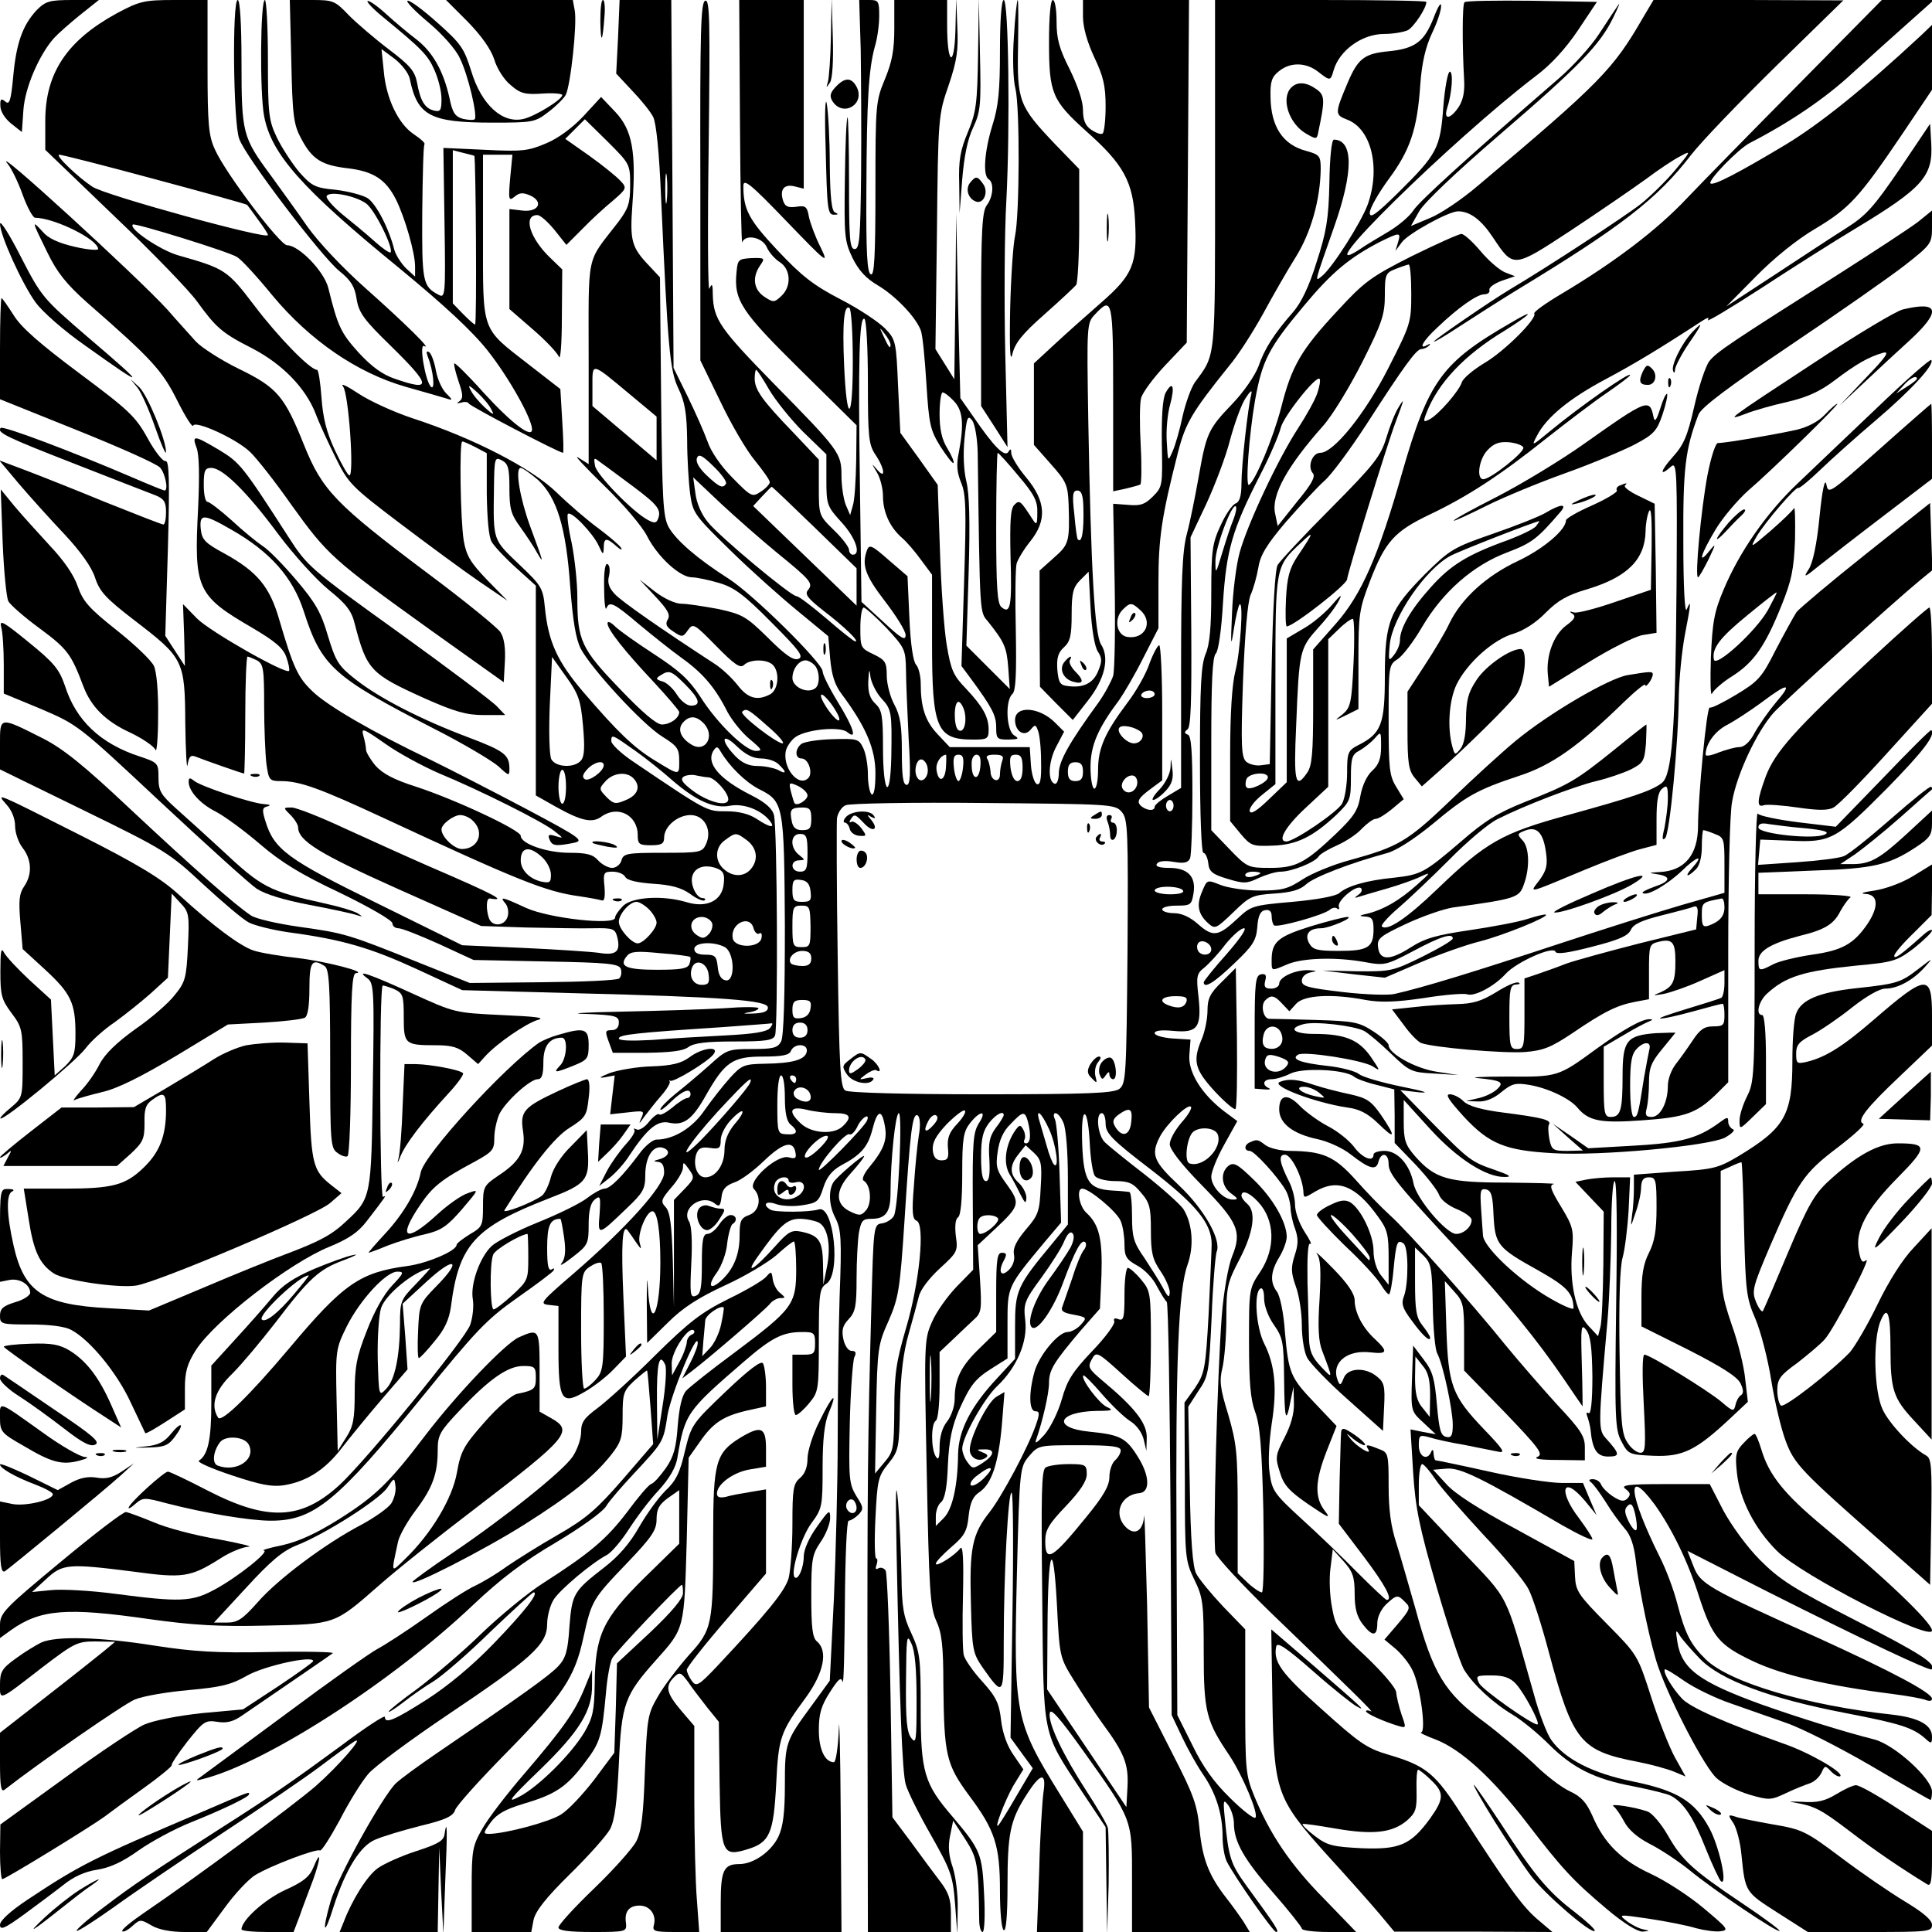<?xml version="1.0" standalone="no"?>
<!DOCTYPE svg PUBLIC "-//W3C//DTD SVG 20010904//EN"
 "http://www.w3.org/TR/2001/REC-SVG-20010904/DTD/svg10.dtd">
<svg version="1.0" xmlns="http://www.w3.org/2000/svg"
 width="512pt" height="512pt" viewBox="0 0 512 512"
 preserveAspectRatio="xMidYMid meet">
<g transform="translate(0,512) scale(0.1,-0.1)"
fill="#000000" stroke="none">
<path d="M97 5093 c-37 -40 -54 -87 -62 -176 -6 -64 -10 -76 -21 -66 -11 9
-14 7 -13 -12 0 -14 12 -33 28 -46 l29 -23 4 58 c4 60 42 147 81 191 12 13 44
41 70 62 l49 39 -69 0 c-62 0 -72 -3 -96 -27z"/>
<path d="M310 5085 c-132 -72 -190 -158 -190 -285 l0 -77 181 -174 c100 -95
200 -198 222 -229 50 -69 66 -83 147 -124 78 -41 139 -103 166 -171 10 -27 35
-81 54 -119 33 -67 42 -76 170 -173 74 -56 169 -126 210 -154 l75 -51 -54 55
c-44 46 -55 64 -62 104 -9 55 -12 263 -4 263 4 0 19 -7 35 -15 l30 -16 0 -107
c1 -65 5 -115 13 -128 7 -12 36 -43 65 -69 l52 -47 0 -278 0 -278 53 -30 c68
-38 97 -44 121 -26 43 31 96 4 96 -49 0 -24 4 -27 35 -27 28 0 35 4 35 20 0
30 36 60 70 60 37 0 58 -40 41 -77 -10 -22 -16 -23 -115 -23 -95 0 -104 -2
-109 -20 -3 -11 -14 -20 -25 -20 -10 0 -27 9 -37 20 -14 16 -31 20 -76 20 -60
0 -129 24 -129 45 0 15 -173 96 -277 130 -60 19 -89 35 -108 56 -14 17 -25 36
-25 42 0 7 -3 23 -7 37 -6 22 -2 21 58 -21 35 -25 100 -60 144 -79 104 -43
273 -127 305 -153 24 -19 24 -19 3 -13 -18 6 -22 4 -17 -8 7 -18 16 -19 63
-10 30 6 23 12 -126 91 -87 46 -200 104 -251 129 -155 74 -275 144 -314 182
-39 37 -51 64 -88 190 -25 87 -58 127 -145 175 -52 28 -60 37 -63 65 -4 41 7
41 80 -1 104 -59 164 -127 193 -217 47 -146 78 -174 343 -310 79 -40 156 -86
173 -101 28 -26 29 -26 29 -6 0 37 -14 47 -109 83 -125 47 -236 104 -298 153
-46 36 -53 47 -74 116 -18 62 -33 88 -84 148 -34 40 -74 81 -89 90 -15 10 -52
40 -82 68 -30 27 -59 49 -64 49 -6 0 -10 20 -10 45 0 38 3 45 20 45 30 0 94
-63 177 -175 41 -55 101 -121 134 -148 46 -37 61 -56 69 -90 32 -123 42 -133
186 -198 79 -35 110 -44 156 -44 l57 0 -22 23 c-12 13 -130 102 -262 197 -234
168 -241 175 -290 251 -123 191 -129 198 -185 232 -66 39 -72 40 -59 5 7 -18
8 -74 4 -160 -11 -214 -4 -231 144 -317 61 -36 82 -54 90 -78 6 -17 9 -33 7
-36 -10 -9 -209 104 -244 139 l-37 38 3 -82 2 -82 -26 40 -26 40 7 233 c5 181
3 232 -6 230 -7 -2 -29 26 -48 61 -32 58 -51 75 -181 172 -103 77 -154 121
-174 154 -16 25 -30 45 -32 45 -2 0 -4 -60 -4 -134 l0 -134 204 -82 c112 -45
211 -89 220 -99 14 -15 23 -61 12 -61 -2 0 -42 16 -88 36 -156 67 -339 136
-346 130 -12 -12 16 -25 198 -96 102 -40 197 -77 213 -83 22 -9 27 -18 27 -44
0 -18 -3 -33 -7 -33 -4 0 -73 27 -153 59 -80 33 -176 71 -213 85 l-69 26 53
-63 c29 -34 83 -94 120 -133 43 -46 72 -87 81 -115 12 -37 29 -55 103 -112
132 -101 135 -107 136 -274 1 -76 4 -125 6 -110 4 22 8 27 21 22 25 -10 125
-45 129 -45 1 0 3 70 3 155 0 85 3 155 6 155 3 0 14 -5 25 -10 17 -10 19 -22
19 -119 0 -59 3 -129 6 -155 6 -43 8 -46 38 -46 51 0 103 -19 271 -97 355
-165 431 -196 519 -208 27 -4 54 -9 60 -11 8 -3 10 8 8 36 -4 37 -2 40 21 40
15 0 30 -6 34 -14 5 -9 32 -15 73 -18 48 -3 75 -10 99 -27 17 -13 35 -20 38
-17 4 3 1 6 -5 6 -17 0 -34 38 -27 59 7 23 33 31 64 20 18 -7 22 -15 19 -41
-4 -45 -45 -65 -98 -49 -63 19 -143 14 -168 -9 -12 -12 -22 -26 -22 -32 0 -21
-174 -2 -236 26 -65 30 -71 31 -54 11 6 -8 9 -23 5 -35 -8 -24 -40 -27 -49 -4
-8 22 -8 54 2 53 47 -8 18 8 -163 86 -55 24 -154 69 -220 99 -66 31 -130 56
-142 56 -23 0 -23 0 -3 -20 11 -11 20 -26 20 -32 0 -36 55 -70 265 -164 l220
-98 120 -4 c66 -1 146 -3 177 -2 53 1 58 -1 64 -24 9 -38 -3 -49 -50 -41 -22
3 -113 9 -201 13 l-160 7 -225 111 c-239 117 -274 143 -297 219 -9 29 -8 35 6
38 10 3 6 5 -9 6 -33 2 -168 47 -186 62 -11 9 -14 8 -14 -3 0 -24 30 -58 72
-79 23 -12 75 -50 117 -86 57 -49 110 -81 214 -130 76 -37 137 -72 137 -80 0
-7 7 -13 16 -13 9 0 57 -19 108 -42 l91 -42 192 -4 c164 -3 192 -6 198 -19 3
-9 2 -20 -4 -26 -5 -5 -96 -9 -202 -10 l-194 -2 -140 56 c-182 73 -191 76
-313 93 -56 8 -114 21 -127 30 -41 27 -150 123 -321 283 -122 115 -177 159
-230 186 -117 59 -114 59 -114 -17 l0 -65 223 -109 c215 -105 227 -113 316
-196 51 -47 105 -93 121 -101 16 -8 64 -20 107 -26 141 -19 215 -41 337 -97
l121 -56 295 -8 c400 -10 515 -19 515 -38 0 -11 -12 -15 -40 -16 -24 -1 -29 0
-12 3 15 2 27 7 27 11 0 4 -42 4 -92 0 -51 -3 -174 -7 -273 -9 -102 -2 -142
-5 -92 -6 79 -3 87 -6 87 -23 0 -13 -7 -20 -19 -20 -17 0 -18 -3 -8 -30 l11
-30 91 0 c63 1 96 5 109 15 15 11 48 15 122 15 84 0 103 3 108 16 8 21 6 552
-3 584 -4 17 -23 34 -61 53 -85 43 -120 85 -99 118 8 12 11 11 19 -3 24 -40
65 -80 101 -99 66 -33 67 -40 69 -362 0 -188 -3 -294 -10 -307 -9 -17 -21 -20
-77 -20 -64 0 -68 -2 -113 -43 -26 -23 -66 -57 -89 -75 -22 -18 -41 -37 -41
-42 0 -5 13 5 29 21 30 29 51 37 51 19 0 -5 -4 -10 -9 -10 -5 0 -23 -11 -39
-25 -16 -13 -32 -22 -35 -18 -4 3 -16 -6 -28 -21 -11 -14 -26 -23 -32 -19 -7
3 -9 3 -6 -1 4 -4 -7 -22 -23 -39 -16 -18 -39 -50 -50 -71 l-20 -39 28 22 c15
12 39 38 52 59 47 71 74 93 104 87 39 -9 62 7 98 71 51 90 71 104 152 104 52
0 70 4 74 15 9 21 46 20 42 -2 -4 -21 -36 -31 -112 -32 -54 -1 -61 -4 -91 -37
-18 -20 -48 -58 -67 -85 -32 -48 -83 -79 -128 -79 -10 0 -31 -17 -46 -38 -44
-59 -77 -92 -92 -92 -7 0 -28 -11 -46 -25 -18 -14 -77 -43 -132 -65 -54 -22
-108 -50 -121 -62 -31 -29 -57 -101 -50 -141 3 -18 0 -48 -7 -68 -13 -38 -275
-359 -347 -425 -101 -92 -189 -96 -347 -15 -54 28 -102 51 -107 51 -10 0 -99
-80 -104 -95 -2 -5 6 -1 17 9 21 18 24 18 84 2 101 -26 219 -46 276 -46 113 0
175 50 400 327 143 176 171 206 252 263 50 35 94 68 97 73 3 6 1 7 -5 3 -9 -5
-12 11 -12 57 0 60 8 77 35 77 2 0 6 -23 10 -50 5 -36 3 -55 -7 -68 -7 -9 6
-2 30 17 40 31 42 35 42 86 0 36 5 57 16 66 15 12 16 8 13 -38 -5 -59 -5 -59
73 16 42 40 48 50 48 86 0 47 19 79 44 74 24 -6 21 -23 -6 -31 -16 -4 -18 -6
-5 -7 12 -1 17 -9 17 -29 0 -35 -101 -147 -240 -267 -86 -74 -91 -80 -67 -83
l27 -3 0 -113 c0 -139 8 -151 72 -113 24 14 57 40 75 59 l32 33 -7 159 c-6
138 -3 192 11 176 2 -3 12 -16 21 -30 16 -23 17 -23 11 -3 -6 23 18 83 34 83
13 0 21 -53 21 -135 0 -136 -26 -189 -33 -68 -2 38 -3 20 -3 -39 l1 -107 55
54 c40 40 81 66 152 99 53 24 114 61 136 80 22 20 42 36 46 36 3 0 6 -33 6
-74 0 -93 -9 -105 -164 -221 -61 -45 -119 -91 -128 -101 -11 -13 -18 -44 -22
-93 -4 -58 -11 -82 -31 -111 -15 -21 -32 -41 -40 -43 -7 -3 -35 -36 -63 -74
-54 -71 -97 -108 -222 -188 -41 -26 -115 -87 -165 -135 -49 -48 -125 -112
-167 -144 -43 -31 -78 -59 -78 -62 0 -3 17 8 38 24 20 16 57 42 82 57 25 16
93 75 151 132 59 56 110 103 113 103 16 0 -24 -51 -106 -136 -57 -59 -121
-112 -177 -148 -88 -56 -111 -65 -111 -46 0 6 -53 -29 -117 -77 -128 -94 -180
-130 -318 -218 -181 -116 -232 -150 -308 -208 -43 -32 -76 -61 -74 -64 3 -2
47 26 99 63 51 37 179 124 283 193 105 69 224 150 265 181 41 31 81 60 89 65
30 17 -43 -66 -102 -118 -60 -52 -325 -248 -455 -336 -35 -24 -61 -45 -58 -49
3 -3 15 3 27 14 20 18 22 18 51 1 19 -11 51 -17 88 -17 l58 0 48 65 c26 36 62
74 79 85 40 25 164 72 173 66 4 -2 27 34 52 80 24 47 58 102 76 123 18 21 113
91 211 157 222 149 263 186 263 240 0 21 8 51 18 66 18 27 100 96 140 117 13
7 39 38 59 69 20 31 55 78 79 103 28 31 45 60 49 85 20 118 24 124 177 256 73
63 102 78 154 78 31 0 34 -2 34 -30 0 -27 -3 -30 -30 -30 l-30 0 0 -80 c0 -44
4 -80 9 -80 5 0 21 14 35 31 25 30 26 35 26 167 0 126 2 138 20 150 39 24 20
209 -20 197 -25 -8 -116 -8 -128 -1 -23 14 -12 25 15 15 14 -5 45 -7 69 -3 39
6 44 9 56 47 9 28 23 45 46 58 53 28 72 49 84 96 13 52 25 55 33 9 7 -37 -3
-63 -42 -110 -14 -17 -20 -32 -14 -35 18 -11 22 -55 8 -76 -13 -16 -18 -18
-41 -7 -43 19 -44 56 -2 102 20 22 36 43 36 46 0 7 -73 -55 -82 -70 -13 -23
-11 -62 6 -94 15 -30 17 -54 11 -210 -3 -97 -5 -267 -5 -377 0 -111 -5 -299
-10 -420 l-11 -219 -48 -66 c-69 -94 -71 -98 -71 -210 0 -75 -5 -111 -17 -137
-19 -40 -66 -73 -104 -73 -41 0 -49 -17 -49 -102 l0 -78 160 0 160 0 -2 313
c-1 171 -4 273 -5 225 -2 -49 -8 -88 -13 -88 -24 0 -40 34 -40 85 0 43 6 64
29 100 23 36 30 42 34 28 3 -10 5 82 6 205 1 129 5 222 10 222 5 0 17 7 26 16
14 15 14 19 -6 50 -19 32 -20 45 -17 192 2 86 8 165 12 175 6 12 4 17 -7 17
-9 0 -18 13 -22 31 -5 24 -2 36 14 53 18 19 21 35 21 107 0 46 3 101 6 121 6
33 10 38 33 38 38 0 51 17 51 69 0 86 13 211 22 211 10 0 -1 -249 -13 -272 -5
-9 -19 -18 -31 -20 -23 -3 -23 -4 -29 -228 -9 -334 -11 -450 -10 -1077 l1
-573 110 0 110 0 0 49 c0 38 -6 56 -30 87 -16 21 -51 68 -77 104 l-48 64 -5
321 c-3 176 -9 326 -13 333 -5 7 -13 9 -19 6 -7 -5 -9 -1 -5 9 3 10 3 17 -1
17 -4 0 -5 48 -2 107 5 100 7 111 34 144 28 35 29 41 31 155 2 84 9 140 23
189 11 39 23 83 27 99 4 18 27 48 55 74 47 43 49 46 43 87 -3 26 -1 45 6 49 7
5 11 46 11 115 0 94 3 112 21 135 27 34 46 34 23 -1 -15 -24 -17 -50 -16 -208
l1 -180 -44 -45 c-24 -25 -54 -67 -65 -93 -21 -47 -21 -55 -14 -400 6 -309 9
-357 25 -392 15 -32 19 -67 19 -170 2 -186 7 -210 68 -293 69 -92 82 -133 82
-253 0 -54 4 -101 10 -104 6 -4 10 37 10 117 0 139 7 174 50 241 38 60 54 62
45 5 -3 -24 -9 -116 -11 -205 l-6 -163 61 0 61 0 0 133 0 133 -61 99 c-120
194 -123 211 -114 588 7 277 8 279 32 308 25 29 25 29 134 29 86 0 109 -3 109
-14 0 -7 -7 -19 -15 -26 -8 -7 -15 -27 -15 -44 0 -23 -15 -50 -61 -106 -90
-111 -109 -123 -109 -64 0 29 9 45 55 93 38 40 55 66 55 84 0 25 -3 27 -47 27
-27 0 -54 -4 -62 -9 -11 -7 -12 -70 -9 -342 4 -382 -2 -353 106 -518 l62 -93
2 -142 2 -141 4 130 c1 72 0 139 -2 151 -3 11 -29 55 -57 98 -61 94 -102 179
-97 206 2 15 25 -11 88 -99 133 -187 130 -180 130 -343 l0 -138 156 0 156 0
-17 28 c-10 15 -30 43 -45 62 -46 59 -63 102 -71 181 -6 66 -16 93 -71 200
l-63 124 -5 270 c-4 149 -7 255 -8 237 -3 -42 -28 -54 -53 -24 -28 35 -6 81
40 85 30 2 28 47 -4 97 -31 50 -47 58 -129 66 -99 10 -83 53 21 55 42 0 45 2
25 11 -21 11 -69 75 -61 83 2 2 24 -20 49 -49 25 -29 58 -61 75 -72 18 -11 32
-32 36 -49 l7 -30 1 35 c1 38 -32 80 -116 150 -38 32 -41 37 -30 57 12 22 14
22 79 -37 36 -33 69 -60 72 -60 3 0 6 63 6 139 0 135 -1 140 -26 170 -14 17
-30 31 -35 31 -5 0 -9 -32 -9 -71 0 -61 -2 -70 -16 -65 -10 4 -14 2 -11 -6 2
-7 -24 -43 -59 -79 -52 -55 -66 -77 -80 -127 -10 -35 -30 -75 -46 -94 -20 -22
-27 -26 -22 -13 17 49 34 122 34 150 0 35 13 55 84 139 l51 58 4 90 c3 94 -6
133 -40 164 -19 17 -27 64 -11 64 19 0 93 -62 102 -86 6 -14 10 -42 10 -62 0
-32 5 -40 34 -56 19 -10 42 -34 52 -55 11 -20 22 -38 26 -41 4 -3 8 -251 10
-550 l3 -545 27 -57 c15 -32 40 -77 56 -100 35 -51 52 -106 52 -166 0 -24 5
-53 11 -65 22 -43 123 -187 131 -187 10 0 -3 19 -79 123 -42 58 -47 74 -57
177 -5 50 -4 53 9 36 8 -11 15 -33 15 -48 0 -49 27 -96 105 -185 41 -47 75
-90 75 -94 0 -5 32 -9 72 -9 l72 0 -85 88 c-90 91 -144 172 -185 272 -23 56
-24 71 -24 251 l0 191 -59 61 c-32 34 -64 73 -71 87 -9 17 -15 88 -17 234 l-4
208 27 42 c27 39 28 49 35 196 3 85 10 162 13 172 14 31 -33 114 -100 177 -67
63 -75 81 -50 129 18 34 74 88 82 79 4 -3 -7 -22 -25 -42 -17 -20 -31 -45 -31
-57 0 -14 31 -54 84 -108 97 -99 108 -124 81 -190 -10 -25 -22 -93 -27 -155
-12 -155 -24 -601 -17 -630 4 -13 69 -83 145 -157 214 -206 280 -271 267 -263
-7 3 -13 3 -13 0 0 -6 46 -27 86 -39 21 -6 21 -6 8 31 -7 21 -13 47 -14 58 0
11 -34 51 -80 95 -74 69 -81 79 -90 130 -6 30 -8 77 -4 105 l6 49 29 -32 c24
-27 29 -41 29 -86 0 -39 6 -60 21 -80 26 -34 39 -33 39 2 0 17 10 37 23 50 28
26 31 27 51 6 15 -14 13 -19 -19 -57 l-36 -42 30 -25 c16 -14 36 -39 44 -56
21 -41 37 -164 23 -165 -6 0 12 -9 39 -19 67 -26 150 -102 240 -219 95 -124
124 -155 213 -230 45 -38 81 -60 95 -60 20 2 20 2 2 6 -11 2 -31 12 -44 22
-23 18 -22 18 60 6 46 -7 102 -18 124 -25 23 -6 52 -10 65 -8 23 3 18 8 -45
61 -38 32 -101 73 -140 91 -78 36 -124 81 -155 154 -16 36 -30 51 -60 65 -22
10 -65 43 -96 74 -32 30 -90 79 -130 109 -106 78 -136 128 -183 301 -17 59
-39 137 -50 172 -15 45 -21 90 -21 153 0 86 -1 89 -26 98 -32 13 -37 13 -28
-1 11 -18 -30 7 -47 28 -13 17 -13 17 7 0 11 -9 25 -17 30 -17 9 1 -19 25 -46
40 -11 6 -16 4 -16 -8 -1 -9 -2 -67 -4 -128 l-2 -112 66 -87 c58 -77 78 -115
61 -115 -3 0 -38 33 -78 73 -39 40 -106 104 -149 143 -70 64 -77 74 -83 118
-5 29 -2 83 5 132 15 94 9 157 -20 214 -21 42 -28 134 -10 145 6 4 10 -7 10
-26 0 -19 11 -49 26 -70 24 -34 26 -47 27 -143 1 -109 5 -122 17 -59 l8 38 1
-43 c1 -28 -8 -59 -25 -92 -24 -47 -25 -52 -12 -92 10 -34 25 -50 76 -85 53
-36 60 -39 43 -17 -28 36 -26 80 5 159 l26 66 -56 59 c-67 70 -71 80 -81 192
-3 47 -13 95 -21 105 -19 25 -17 53 6 91 11 18 20 42 20 55 -1 39 -36 101 -88
151 -43 42 -53 47 -67 36 -22 -18 -18 -55 8 -73 18 -13 19 -16 5 -16 -25 -1
-58 34 -58 61 0 12 15 50 34 84 l35 63 -35 26 c-60 46 -96 104 -92 150 l3 40
-48 3 c-26 2 -47 8 -47 14 0 7 18 9 50 6 64 -6 75 9 66 92 -6 52 -5 60 16 76
13 11 38 38 56 62 19 23 40 42 49 42 8 0 -11 -28 -46 -68 -34 -38 -61 -72 -61
-75 0 -18 27 -2 80 49 51 48 59 62 62 97 2 30 8 43 21 45 11 2 17 -3 17 -16 0
-10 3 -21 6 -24 7 -8 132 27 148 41 7 6 16 7 20 3 4 -4 6 -1 4 6 -4 16 48 59
59 48 4 -4 1 -12 -7 -17 -12 -9 -12 -10 3 -5 10 3 43 13 75 22 31 9 71 23 87
31 28 13 27 11 -10 -22 -46 -41 -87 -65 -130 -76 -24 -5 -25 -7 -7 -8 18 -1
22 -7 22 -34 0 -48 -15 -57 -92 -57 -58 0 -69 3 -79 21 -12 23 0 39 32 39 21
0 89 29 70 30 -8 0 -52 -11 -98 -25 -86 -27 -103 -41 -103 -89 0 -31 -2 -30
43 -11 42 17 131 19 206 5 50 -9 55 -8 127 30 73 39 104 48 104 33 0 -5 -36
-26 -80 -48 -77 -38 -84 -40 -173 -39 l-92 2 83 -10 82 -9 93 40 c51 22 122
47 158 56 63 16 183 65 176 71 -2 2 -23 -3 -48 -11 -24 -8 -93 -21 -154 -30
-88 -13 -118 -21 -157 -46 -55 -35 -82 -35 -86 1 -3 23 5 29 75 62 43 20 98
39 123 43 167 23 176 26 188 60 17 45 15 101 -4 119 -14 15 -13 17 8 25 31 12
48 -6 55 -58 5 -34 1 -48 -17 -73 -27 -36 -38 -39 120 27 58 24 124 49 148 55
l42 11 0 68 c0 49 4 72 15 81 13 11 15 7 15 -26 0 -22 -5 -56 -9 -78 -7 -28
-6 -35 2 -27 12 12 35 253 36 378 1 45 8 117 16 160 17 87 17 97 5 68 -5 -12
-9 58 -9 178 -1 196 5 246 40 338 7 19 79 73 242 183 128 86 265 182 305 213
70 55 72 58 72 101 l0 44 -37 -30 c-21 -16 -114 -77 -208 -137 -287 -182 -325
-207 -345 -232 -10 -13 -28 -67 -40 -120 -18 -79 -28 -102 -57 -134 -34 -38
-36 -54 -4 -25 15 13 16 -15 14 -317 -3 -387 -12 -501 -39 -522 -27 -21 -79
-38 -249 -85 -175 -48 -216 -71 -347 -197 -79 -76 -132 -112 -146 -98 -3 3 16
25 43 48 27 23 88 81 135 128 47 48 104 96 128 108 71 36 204 87 262 101 30 7
71 21 92 31 33 17 36 22 40 69 1 27 2 50 1 50 -1 0 -40 -30 -85 -67 -102 -82
-119 -92 -236 -138 -73 -29 -108 -51 -170 -105 -97 -83 -106 -88 -178 -96 -72
-7 -124 -22 -145 -41 -10 -8 -58 -17 -124 -23 -104 -9 -110 -11 -144 -43 -52
-49 -66 -51 -105 -17 -22 20 -45 30 -65 30 -17 0 -31 5 -31 10 0 6 17 10 39
10 36 0 39 2 44 33 7 44 -15 67 -65 67 -26 0 -37 4 -32 11 4 7 21 9 44 5 29
-5 39 -2 44 10 3 9 6 85 6 169 0 113 -3 155 -12 158 -10 4 -10 7 -1 14 9 6 11
75 10 259 l-2 250 42 89 c23 50 52 126 63 170 12 44 30 94 41 110 13 20 18 23
15 10 -9 -35 -26 -188 -26 -236 0 -33 -5 -49 -15 -53 -9 -3 -27 -29 -40 -58
-22 -47 -25 -66 -25 -179 0 -90 -4 -137 -15 -162 -12 -29 -15 -86 -15 -282 0
-145 4 -245 9 -245 5 0 11 -12 13 -27 2 -23 11 -30 51 -42 43 -13 51 -13 82 2
20 9 46 17 59 17 29 0 92 25 101 41 4 6 26 19 49 29 22 10 52 29 65 44 14 14
30 26 37 26 7 0 26 12 43 26 l31 26 -20 33 c-18 29 -20 49 -20 178 0 143 0
145 25 161 13 9 42 47 64 85 55 93 135 163 225 197 66 25 80 36 141 107 20 23
1 22 -39 -2 -17 -10 -80 -35 -141 -56 -104 -36 -113 -42 -178 -106 -94 -95
-107 -126 -107 -270 0 -128 -9 -153 -71 -184 -27 -14 -29 -20 -29 -73 0 -31
-6 -68 -13 -81 -11 -22 -127 -101 -148 -101 -25 0 -3 39 51 89 l60 56 0 196 0
195 28 27 c15 15 32 27 37 27 4 0 5 -53 2 -117 -5 -107 -8 -118 -29 -136 -23
-18 -23 -18 10 -2 l32 16 0 130 c0 121 2 135 31 210 40 104 65 131 157 175
101 48 187 104 311 203 56 44 128 99 161 121 33 23 60 43 60 46 0 10 -133 -83
-214 -150 -47 -39 -48 -39 -33 -11 25 49 86 99 182 150 77 41 143 81 255 154
15 10 21 11 16 3 -4 -7 59 31 141 84 81 53 193 124 248 157 181 109 208 140
203 227 l-3 52 -80 -119 c-69 -101 -89 -124 -143 -158 -35 -22 -120 -78 -190
-124 l-127 -83 78 79 c48 49 110 99 158 127 90 54 116 82 229 249 l80 119 0
86 0 86 -27 -26 c-158 -147 -271 -237 -362 -292 -125 -75 -191 -109 -198 -102
-8 7 73 91 104 107 105 54 200 118 273 186 47 43 115 104 150 135 l65 58 -69
0 -69 0 -221 -224 c-122 -123 -255 -259 -296 -302 -77 -82 -190 -168 -329
-251 -44 -26 -78 -50 -75 -54 8 -13 -79 -100 -132 -131 -30 -18 -57 -41 -60
-51 -7 -23 -61 -85 -85 -98 -17 -9 -18 -7 -9 16 30 79 100 154 208 219 72 45
84 61 15 20 -182 -105 -217 -153 -287 -396 -63 -222 -108 -324 -176 -401 l-60
-68 0 -152 c0 -122 -3 -157 -16 -175 -31 -45 -36 -26 -29 126 8 199 9 203 59
259 24 26 49 59 55 73 9 17 3 13 -19 -13 -17 -20 -51 -49 -76 -63 l-44 -26 0
-191 0 -190 -47 -45 c-31 -30 -48 -41 -51 -32 -3 7 12 27 32 43 l36 29 0 274
c0 304 0 302 66 364 38 36 37 32 -8 -35 -21 -32 -27 -55 -30 -112 -2 -40 -1
-73 2 -73 18 0 160 111 160 125 0 13 106 357 128 415 24 64 25 68 8 40 -9 -14
-23 -50 -32 -80 -15 -49 -31 -70 -147 -187 -72 -72 -135 -140 -141 -150 -7
-11 -13 -118 -16 -273 l-5 -255 -23 -3 c-13 -2 -30 2 -39 9 -13 12 -15 38 -9
211 5 128 12 210 20 231 8 17 17 51 21 74 5 32 22 60 73 120 37 42 82 91 101
108 19 16 69 84 112 150 103 160 133 200 146 200 6 0 15 4 20 9 5 5 3 6 -4 2
-26 -15 -12 11 25 45 54 52 106 89 125 89 10 0 16 5 14 12 -1 7 14 17 33 24
l35 12 -26 10 c-15 6 -44 31 -65 56 -21 25 -44 46 -51 46 -7 0 -67 -27 -132
-59 -107 -54 -126 -68 -195 -143 -99 -106 -123 -148 -151 -259 -21 -80 -68
-193 -85 -204 -10 -6 0 132 16 224 19 106 36 139 129 250 74 89 121 128 202
170 53 26 56 26 48 -1 l-7 -23 17 23 c17 23 124 82 149 82 32 0 62 -23 93 -70
54 -81 53 -81 204 18 74 49 163 110 199 136 36 27 78 55 95 63 27 15 26 12
-15 -37 -24 -29 -65 -69 -91 -90 -39 -31 -248 -168 -346 -226 -55 -33 -203
-135 -203 -139 0 -3 30 15 68 40 37 24 104 67 148 94 282 171 376 244 466 361
28 36 130 142 227 237 l176 172 -252 1 -251 0 -28 -47 c-79 -137 -113 -172
-436 -444 -43 -37 -101 -76 -129 -87 l-50 -21 22 39 c13 23 96 102 212 202
213 183 268 240 303 313 13 27 19 41 12 31 -7 -10 -30 -45 -51 -77 -21 -32
-68 -84 -105 -116 -245 -212 -369 -325 -386 -350 -10 -16 -40 -41 -65 -56 -25
-15 -61 -36 -78 -48 -148 -96 244 289 465 458 42 31 81 74 114 123 l50 75
-172 3 c-95 1 -176 0 -179 -4 -6 -6 -6 -116 -1 -204 2 -31 -2 -54 -14 -73 -22
-33 -41 -36 -31 -4 13 40 17 97 7 97 -5 0 -13 -42 -17 -92 -8 -111 -16 -126
-119 -228 -60 -59 -76 -70 -76 -54 0 12 23 52 50 89 57 77 76 132 84 252 4 56
14 99 31 135 14 29 25 62 24 73 0 11 -9 -4 -20 -33 -25 -63 -49 -81 -120 -88
-63 -6 -80 -19 -107 -82 -35 -83 -35 -86 -2 -99 64 -24 89 -127 55 -224 -17
-47 -93 -167 -121 -190 -21 -17 -22 -23 32 131 51 145 51 229 -1 230 -6 0 -11
-46 -12 -115 -2 -96 -8 -130 -34 -210 -20 -65 -41 -108 -63 -133 -49 -56 -75
-96 -91 -143 -9 -24 -39 -68 -70 -100 -64 -67 -68 -77 -89 -196 -9 -50 -22
-116 -31 -149 -12 -46 -15 -122 -15 -365 l0 -307 -35 -21 c-19 -11 -35 -24
-35 -29 0 -13 -24 -10 -38 4 -9 10 -5 19 23 40 l35 26 0 179 c0 99 -4 179 -8
179 -4 0 -16 -22 -26 -49 -9 -27 -35 -73 -58 -103 -60 -80 -78 -121 -78 -178
0 -27 -4 -50 -10 -50 -5 0 -10 25 -10 57 0 57 19 102 76 178 12 17 41 66 63
110 l41 80 0 120 c0 118 8 175 52 347 20 78 38 107 135 228 24 28 64 91 90
138 26 48 65 116 87 151 40 64 65 152 66 233 0 35 -3 38 -38 48 -62 16 -94 64
-95 143 -1 40 3 53 22 68 30 25 72 24 104 -1 32 -25 33 -25 41 3 15 53 75 97
134 97 24 0 52 5 63 10 16 9 49 58 49 75 0 3 -126 5 -280 5 l-280 0 0 -462 c0
-501 3 -474 -54 -552 -10 -15 -24 -54 -32 -89 -7 -34 -19 -76 -26 -92 -13 -30
-13 -30 -16 25 -2 30 2 74 9 98 13 48 7 65 -12 31 -8 -16 -11 -62 -10 -136 2
-110 2 -113 -24 -139 -21 -21 -33 -25 -65 -22 l-40 3 4 -214 c2 -118 0 -227
-4 -242 -5 -15 -22 -47 -39 -71 -78 -107 -104 -154 -105 -186 0 -18 -5 -31
-11 -29 -19 6 -17 58 4 98 l21 40 -24 24 c-42 42 -106 46 -106 7 0 -30 24 -46
41 -26 12 15 14 14 20 -3 4 -10 8 -46 8 -81 1 -47 -2 -63 -11 -60 -7 3 -14 25
-16 51 l-3 47 -106 0 -106 0 -32 34 c-33 35 -45 71 -45 135 0 20 -6 43 -12 49
-8 8 -15 55 -18 124 l-5 111 -50 43 c-43 38 -51 42 -57 27 -15 -40 -6 -67 47
-136 30 -39 55 -79 55 -90 0 -16 -12 -9 -58 34 l-59 54 -4 300 c-5 341 -2 458
12 450 5 -4 9 -79 9 -168 0 -145 2 -165 20 -192 25 -37 28 -68 4 -39 -15 17
-15 17 0 -8 9 -15 16 -43 16 -63 0 -42 18 -82 50 -110 13 -11 36 -38 51 -59
l29 -39 0 -179 c0 -229 12 -258 109 -258 37 0 41 2 41 26 0 34 -15 61 -60 109
-34 35 -40 50 -51 115 -7 41 -15 154 -18 250 l-6 175 -49 69 -50 69 -6 123
c-5 119 -6 124 -35 154 -17 17 -69 52 -118 77 -71 37 -102 61 -166 129 -77 82
-91 109 -91 171 0 21 18 7 114 -93 108 -112 113 -116 91 -70 -14 27 -27 63
-31 80 -5 29 -9 32 -34 28 -22 -3 -30 1 -35 17 -9 29 3 44 31 37 l24 -6 0 250
0 250 -85 0 -86 0 2 -327 c1 -181 4 -322 6 -315 8 22 53 14 65 -13 6 -14 22
-32 35 -40 29 -19 31 -65 3 -90 -18 -17 -21 -17 -45 -1 -28 19 -32 51 -11 82
14 20 13 21 -22 20 -35 -2 -37 -4 -40 -36 -8 -76 12 -105 169 -260 l149 -147
-1 -94 c-1 -52 -4 -105 -9 -119 l-7 -25 -12 28 c-6 16 -11 50 -11 76 0 60 -5
67 -181 246 -141 144 -158 169 -160 233 0 29 -2 33 -9 17 -4 -11 -5 157 -2
374 4 336 3 393 -9 389 -12 -4 -14 -79 -13 -479 l0 -474 53 -109 c29 -61 70
-131 92 -157 21 -26 39 -51 39 -57 0 -5 -11 -17 -24 -25 -22 -15 -25 -14 -74
36 -31 31 -58 70 -67 97 -9 25 -33 79 -53 120 l-37 75 -3 488 -3 487 -68 0
-69 0 -4 -97 -5 -98 42 -45 c24 -25 49 -56 56 -70 8 -16 16 -92 21 -215 18
-400 23 -457 46 -505 17 -35 22 -65 23 -135 0 -49 4 -114 8 -144 7 -51 12 -57
107 -150 54 -53 135 -125 179 -161 l80 -66 5 -59 c4 -44 12 -70 31 -95 64 -86
89 -145 89 -209 0 -39 -4 -60 -10 -56 -5 3 -10 27 -10 53 0 26 -6 58 -13 71
-11 23 -17 24 -82 22 -38 -1 -75 -7 -82 -13 -17 -14 -16 -38 1 -38 19 0 31
-39 18 -52 -26 -26 -70 29 -59 74 4 13 16 29 27 36 32 20 117 27 135 12 28
-23 17 12 -25 80 -22 36 -40 72 -40 81 0 22 -185 205 -250 246 -83 53 -138
101 -158 136 -15 28 -17 71 -20 347 l-3 315 -28 30 c-48 50 -52 67 -45 164 10
138 0 196 -45 244 l-38 40 -47 -51 c-28 -30 -67 -59 -99 -72 -47 -20 -63 -22
-162 -17 l-110 5 3 -200 c3 -192 2 -199 -16 -189 -42 22 -44 34 -43 218 1 97
3 179 6 181 2 3 -10 14 -28 26 -41 27 -74 95 -80 168 l-6 58 35 -26 c19 -15
37 -38 40 -53 20 -98 54 -116 220 -116 106 0 112 1 147 28 20 15 41 36 46 45
13 24 31 190 24 225 l-5 27 -168 0 -168 0 57 -57 c36 -37 62 -73 71 -101 7
-24 27 -55 44 -68 25 -22 38 -25 83 -22 29 2 53 0 53 -4 0 -12 -72 -56 -102
-63 -56 -14 -112 37 -139 126 -19 61 -27 73 -90 129 -38 34 -73 60 -79 58 -5
-2 20 -28 56 -58 37 -31 73 -72 83 -95 22 -45 47 -152 39 -161 -3 -3 -17 -2
-31 1 -21 6 -28 16 -36 56 -16 71 -44 121 -88 155 -21 16 -57 46 -81 68 -23
21 -45 36 -48 33 -3 -2 16 -22 42 -43 101 -83 118 -100 135 -139 10 -22 19
-56 19 -77 0 -31 -3 -35 -20 -31 -24 6 -36 25 -45 75 -6 30 -19 45 -73 86 -37
28 -85 69 -107 91 -37 39 -42 41 -98 41 l-59 0 4 -162 c3 -144 6 -168 26 -205
29 -55 54 -71 124 -79 67 -8 100 -29 127 -82 24 -48 51 -142 51 -178 l0 -27
-24 22 c-13 13 -27 35 -31 49 -14 56 -48 122 -71 137 -13 8 -51 18 -84 22 -55
5 -64 10 -97 47 -19 23 -46 64 -59 91 -22 46 -24 63 -24 208 0 86 -4 157 -8
157 -12 0 -14 -247 -2 -308 19 -100 99 -191 355 -400 125 -103 197 -170 238
-222 56 -71 117 -180 117 -208 0 -25 -54 16 -129 98 -40 45 -75 79 -77 77 -2
-2 3 -23 11 -47 12 -35 13 -45 3 -53 -9 -6 -8 -7 4 -4 9 3 18 2 20 -2 2 -7
240 -131 250 -131 2 0 1 38 -2 84 l-5 85 -85 66 c-126 98 -120 82 -120 338 l0
217 39 0 39 0 -6 -62 c-5 -58 -4 -62 12 -49 13 11 22 11 41 3 37 -17 22 -45
-21 -40 l-34 4 0 -132 0 -133 61 -53 c34 -29 65 -62 70 -73 4 -12 8 31 8 106
l1 125 -31 30 c-55 52 -74 114 -35 114 8 0 28 -18 46 -40 l31 -39 42 42 c23
24 59 57 81 75 37 32 38 34 20 53 -10 11 -47 41 -82 66 l-64 45 26 26 26 26
60 -59 c59 -59 60 -60 60 -116 0 -48 -5 -62 -32 -98 -86 -112 -78 -72 -78
-373 l0 -268 -27 17 c-15 10 15 -22 66 -72 53 -51 103 -110 116 -136 28 -55
87 -109 119 -109 12 0 45 -7 72 -15 40 -12 66 -31 138 -104 74 -74 87 -91 72
-97 -13 -5 -34 9 -80 55 -58 57 -68 63 -132 77 -38 7 -82 14 -98 14 -16 0 -45
13 -70 32 l-41 32 42 -45 c32 -34 40 -48 33 -60 -8 -13 -4 -21 15 -33 22 -15
25 -15 38 4 14 19 16 18 75 -42 49 -50 64 -60 74 -50 15 15 60 16 76 0 19 -19
15 -66 -7 -78 -34 -18 -59 -11 -86 24 -14 18 -42 45 -63 58 -138 90 -245 164
-263 184 -15 16 -20 30 -15 48 3 14 2 28 -4 31 -6 4 -10 -19 -9 -62 0 -37 3
-62 6 -55 8 20 20 14 86 -42 35 -29 86 -70 114 -90 56 -40 89 -79 121 -143 12
-22 38 -55 59 -72 32 -27 35 -31 16 -31 -27 0 -103 73 -148 145 -29 44 -55 68
-121 111 -46 30 -93 63 -104 74 -11 11 -20 15 -20 8 0 -16 44 -72 122 -155 37
-40 68 -76 68 -80 0 -16 -24 -33 -46 -33 -14 0 -52 32 -112 95 -102 106 -112
128 -112 242 0 39 -7 104 -15 144 -9 40 -13 74 -10 77 9 9 66 -51 81 -83 12
-26 13 -27 14 -7 0 27 7 28 33 5 11 -10 17 -12 13 -5 -4 7 -31 30 -59 51 -29
21 -79 64 -112 96 -67 65 -221 144 -380 196 -49 16 -115 46 -145 66 -30 20
-49 29 -41 19 15 -18 30 -236 17 -236 -4 0 -21 30 -38 66 -23 49 -32 86 -36
140 -3 41 -8 74 -12 74 -18 0 -102 86 -165 169 -73 96 -78 99 -205 135 -46 14
-130 70 -118 81 5 5 254 -72 276 -86 12 -7 54 -53 94 -102 99 -119 224 -205
353 -242 50 -14 98 -28 108 -31 18 -6 17 -4 -1 14 -11 11 -23 38 -27 61 -4 22
-12 44 -18 48 -7 4 -8 0 -3 -13 14 -35 20 -90 8 -79 -15 15 -32 116 -18 108
24 -13 -55 64 -154 152 -62 55 -125 122 -155 164 -27 39 -72 101 -98 137 -74
100 -77 111 -77 299 0 103 -4 165 -10 165 -15 0 -12 -327 4 -368 16 -47 218
-312 265 -350 31 -25 41 -41 46 -74 6 -37 19 -55 91 -125 107 -105 109 -121
11 -87 -33 11 -62 32 -97 70 -47 52 -55 70 -80 171 -11 44 -78 113 -109 113
-19 0 -164 192 -191 253 -17 36 -20 66 -20 220 l0 177 -87 0 c-81 0 -93 -3
-153 -35z m947 -378 c4 -5 7 -447 2 -447 -3 0 -17 13 -32 28 l-27 28 0 203 0
203 27 -7 c16 -4 29 -7 30 -8z m-846 -62 c134 -36 243 -66 244 -68 1 -1 14
-18 28 -38 15 -20 27 -38 27 -42 0 -13 -430 105 -465 128 -38 25 -100 84 -88
85 7 0 121 -29 254 -65z m1356 -57 c-2 -18 -4 -4 -4 32 0 36 2 50 4 33 2 -18
2 -48 0 -65z m-797 -7 c23 -16 74 -120 65 -130 -3 -2 -22 11 -43 30 -21 19
-60 51 -86 72 -25 21 -44 43 -40 48 8 13 74 1 104 -20z m2770 -240 c0 -76 -2
-81 -61 -197 -62 -122 -145 -224 -180 -224 -21 0 -35 -36 -20 -54 8 -9 -3 -29
-42 -76 l-51 -64 -7 34 c-10 48 32 124 127 231 25 28 71 104 104 169 53 105
60 127 60 178 0 54 2 59 28 69 15 6 30 11 35 12 4 1 7 -34 7 -78z m-1480 -179
c0 -161 -16 -169 -23 -10 -5 114 0 161 14 152 5 -3 9 -67 9 -142z m100 44 c0
-12 -5 -7 -19 24 -11 24 -11 24 3 6 9 -11 16 -24 16 -30z m-692 -130 l72 -60
0 -58 0 -58 -85 72 -85 72 0 53 c0 63 -4 64 98 -21z m370 12 c17 -29 58 -80
91 -113 l61 -59 0 -68 c0 -66 2 -70 40 -112 37 -40 53 -86 30 -86 -5 0 -10 6
-10 13 0 7 -18 31 -40 52 -40 39 -40 40 -40 113 l0 74 -68 72 c-82 85 -102
113 -102 143 0 13 2 23 4 23 2 0 18 -24 34 -52z m1453 -10 c-6 -18 -29 -59
-51 -93 -53 -81 -135 -256 -155 -330 -9 -33 -18 -105 -20 -160 -4 -89 -3 -93
5 -41 5 32 12 61 15 64 11 11 2 -125 -11 -176 -9 -35 -14 -112 -14 -225 l0
-173 28 -34 c27 -32 32 -33 85 -31 63 2 106 23 169 82 36 35 38 40 38 97 0 53
3 63 23 73 12 7 30 21 40 32 17 20 17 19 17 -22 0 -31 -6 -48 -24 -64 -14 -13
-26 -39 -31 -67 -6 -37 -17 -54 -64 -99 -82 -78 -106 -91 -175 -91 -58 0 -61
1 -108 50 l-48 50 0 228 c0 163 3 231 12 240 7 7 15 63 19 134 9 140 24 193
98 338 27 52 51 109 55 126 7 30 94 140 103 130 3 -3 0 -20 -6 -38z m-2189
-43 c9 -16 6 -16 -17 5 -15 14 -32 34 -37 45 -9 16 -6 16 17 -5 15 -14 32 -34
37 -45z m2735 -101 c4 -12 -87 -84 -106 -84 -19 0 -12 53 11 77 17 18 31 23
57 21 19 -2 36 -8 38 -14z m-2113 -96 c-8 -13 -17 -10 -51 22 -20 19 -30 36
-26 46 4 12 14 8 44 -22 21 -20 36 -41 33 -46z m-574 -12 c0 -54 4 -69 29
-103 15 -21 36 -52 45 -69 18 -31 17 -26 -19 71 -27 74 -41 155 -25 155 5 0
26 -15 46 -32 50 -47 74 -125 85 -281 7 -92 15 -140 28 -166 28 -53 164 -201
216 -233 40 -25 45 -32 45 -64 0 -40 2 -40 -65 1 -56 34 -100 77 -190 182 -68
80 -92 132 -101 223 -5 52 -9 58 -69 115 -69 66 -68 61 -66 198 1 84 2 87 21
77 17 -9 20 -21 20 -74z m329 4 c64 -48 74 -61 65 -85 -5 -12 -10 -12 -27 -3
-40 21 -135 119 -140 143 -4 24 -4 24 18 7 13 -9 50 -37 84 -62z m378 -173
c92 -75 99 -83 84 -101 -9 -11 0 -22 42 -55 55 -42 95 -81 84 -81 -4 0 -38 27
-76 60 -39 33 -74 60 -80 60 -15 0 -202 156 -234 195 -18 21 -31 52 -34 77
l-6 43 74 -70 c41 -38 107 -96 146 -128z m102 65 l111 -108 0 -49 0 -50 -137
132 -137 132 24 26 c13 14 24 25 25 25 2 0 53 -49 114 -108z m1110 22 c-7 -16
-20 -56 -30 -89 -17 -57 -18 -58 -18 -23 -1 36 44 156 54 146 3 -3 0 -18 -6
-34z m802 -18 c-6 -8 -40 -24 -74 -37 -109 -39 -153 -67 -205 -125 -54 -60
-82 -109 -82 -141 0 -11 -7 -28 -16 -39 -14 -18 -15 -16 -11 28 7 72 95 200
161 235 24 13 216 88 235 92 2 1 -2 -5 -8 -13z m-1049 -223 c35 -31 13 -78
-34 -71 -29 4 -37 48 -13 72 20 20 24 20 47 -1z m-673 -47 c49 -53 51 -57 52
-113 0 -32 4 -113 7 -181 6 -94 4 -122 -5 -122 -10 0 -13 24 -13 88 0 68 -4
95 -20 125 -11 20 -20 55 -20 76 0 36 -4 42 -35 57 -34 16 -35 18 -35 70 0 30
4 54 9 54 4 0 31 -24 60 -54z m-804 -259 c5 -56 4 -81 -5 -92 -17 -21 -67 -19
-79 3 -5 10 -7 72 -4 144 l6 127 37 -52 c33 -46 39 -62 45 -130z m613 161 c15
-15 16 -55 1 -63 -21 -14 -59 5 -59 28 0 24 17 47 35 47 6 0 16 -5 23 -12z
m178 -89 c27 -29 28 -36 26 -157 -3 -119 -22 -95 -22 27 0 85 -3 100 -20 116
-14 13 -20 29 -19 59 2 34 3 36 6 11 3 -16 16 -42 29 -56z m-520 37 c38 -38
43 -56 15 -56 -11 0 -27 13 -37 29 -10 16 -27 32 -38 35 -18 5 -19 8 -6 16 23
15 29 13 66 -24z m1244 -26 c0 -5 -9 -10 -21 -10 -11 0 -17 5 -14 10 3 6 13
10 21 10 8 0 14 -4 14 -10z m-848 -39 c12 -19 16 -32 9 -30 -6 2 -22 20 -33
38 -12 19 -16 32 -9 30 6 -2 22 -20 33 -38z m344 -6 c7 -30 -2 -59 -16 -50
-13 8 -13 75 0 75 5 0 12 -11 16 -25z m-521 -40 c28 -24 45 -44 39 -45 -16 0
-115 76 -107 84 11 10 16 7 68 -39z m-171 9 c33 -33 6 -81 -32 -57 -28 17 -37
40 -23 57 17 20 35 20 55 0z m1160 -24 c11 -11 -1 -30 -19 -30 -19 0 -47 29
-39 41 6 10 42 3 58 -11z m-1340 -50 c27 -19 72 -55 99 -79 63 -54 110 -75
153 -66 35 6 80 -11 103 -39 18 -22 2 -20 -34 4 -20 13 -47 20 -80 20 -52 0
-48 -3 -249 133 -31 21 -56 45 -56 53 0 19 2 18 64 -26z m333 -20 c17 0 39 -7
47 -16 22 -21 20 -27 -3 -14 -11 5 -35 10 -53 10 -24 0 -42 8 -61 28 -39 41
-34 63 6 24 23 -22 43 -32 64 -32z m490 -22 c-2 -38 -20 -44 -25 -9 -3 18 10
39 25 41 1 0 1 -15 0 -32z m45 -3 c-2 -19 -8 -35 -12 -35 -4 0 -10 16 -12 35
-3 27 0 35 12 35 12 0 15 -8 12 -35z m46 3 c-4 -39 -23 -35 -23 5 -1 16 5 27
13 27 9 0 12 -10 10 -32z m58 16 c-3 -9 -6 -25 -6 -36 0 -25 -25 -18 -25 8 -1
10 -4 25 -8 32 -6 8 0 12 18 12 21 0 26 -4 21 -16z m54 -19 c0 -23 -5 -35 -14
-35 -8 0 -15 14 -18 35 -3 29 -1 35 14 35 14 0 18 -8 18 -35z m-252 1 c5 -25
-16 -45 -27 -27 -11 17 -2 53 13 48 6 -2 13 -12 14 -21z m-858 6 c0 -16 -39
-44 -50 -37 -8 5 -6 13 6 26 17 19 44 26 44 11z m1270 -17 c0 -18 -5 -25 -20
-25 -15 0 -20 7 -20 25 0 18 5 25 20 25 15 0 20 -7 20 -25z m-1370 -40 c0 -25
-4 -45 -10 -45 -5 0 -10 20 -10 45 0 25 5 45 10 45 6 0 10 -20 10 -45z m178
23 c21 -21 13 -45 -19 -58 -27 -12 -33 -11 -52 8 -20 21 -20 22 -2 42 20 22
55 26 73 8z m199 2 c16 0 53 -40 53 -58 0 -22 -54 -8 -96 24 -26 20 -32 29
-22 36 7 4 22 6 33 3 11 -2 25 -5 32 -5z m1136 -21 c-6 -20 -28 -26 -38 -9 -9
15 13 40 30 34 7 -3 11 -14 8 -25z m347 21 c0 -13 -48 -36 -56 -27 -4 3 -4 13
-1 22 7 17 57 21 57 5z m-1220 -48 c0 -12 -27 -29 -34 -21 -2 2 -6 16 -10 31
-6 25 -5 26 19 15 14 -7 25 -18 25 -25z m833 -44 c16 -19 17 -49 15 -370 -3
-333 -4 -350 -22 -364 -16 -11 -83 -14 -365 -14 -200 0 -352 4 -361 10 -13 8
-16 62 -20 352 -3 189 -3 355 -2 369 2 15 13 31 23 35 11 5 176 8 367 6 337
-3 347 -3 365 -24z m137 17 c0 -8 -4 -15 -10 -15 -5 0 -10 7 -10 15 0 8 5 15
10 15 6 0 10 -7 10 -15z m-960 -35 c0 -25 -4 -30 -24 -30 -17 0 -25 7 -28 25
-6 30 -2 35 29 35 19 0 23 -5 23 -30z m-896 -6 c31 -30 13 -74 -30 -74 -20 0
-54 32 -54 52 0 14 32 38 50 38 10 0 26 -7 34 -16z m723 -49 c27 -19 34 -49
16 -74 -17 -25 -50 -27 -75 -4 -25 22 -23 59 4 77 27 20 29 20 55 1z m163 -35
c0 -43 -3 -50 -20 -50 -25 0 -27 30 -2 30 16 1 16 1 0 14 -25 19 -24 56 2 56
17 0 20 -7 20 -50z m-703 -12 c13 -12 23 -32 23 -46 0 -21 -3 -23 -27 -18 -31
8 -53 31 -53 56 0 36 24 39 57 8z m1903 -42 c0 -2 -9 -6 -20 -9 -11 -3 -20 -1
-20 4 0 5 9 9 20 9 11 0 20 -2 20 -4z m-1192 -48 c3 -24 0 -28 -22 -28 -22 0
-26 4 -26 31 0 26 3 30 23 27 16 -2 23 -11 25 -30z m987 2 c4 -6 -10 -10 -34
-10 -23 0 -41 5 -41 10 0 6 15 10 34 10 19 0 38 -4 41 -10z m-1415 -50 c11
-11 20 -27 20 -35 0 -17 -35 -55 -50 -55 -16 0 -50 38 -50 57 0 20 28 53 47
53 7 0 22 -9 33 -20z m428 -45 c0 -52 -1 -55 -24 -55 -22 0 -24 3 -24 55 0 51
2 55 24 55 22 0 23 -4 24 -55z m-261 9 c3 -8 -1 -22 -9 -30 -12 -12 -17 -12
-33 -1 -23 17 -14 47 15 47 11 0 23 -7 27 -16z m110 -14 c3 -11 10 -17 15 -14
6 4 8 -2 6 -12 -5 -27 -71 -27 -76 -1 -8 39 45 65 55 27z m1213 -56 c0 -16
-26 -19 -35 -4 -3 6 -4 14 0 20 8 13 35 1 35 -16z m-1289 6 c26 -15 28 -93 2
-88 -12 2 -19 14 -21 36 -3 28 -7 32 -33 32 -19 0 -29 5 -29 15 0 18 51 21 81
5z m-92 -26 c2 -2 1 -10 -2 -19 -5 -12 -23 -15 -86 -15 -82 0 -102 9 -80 36
10 13 27 14 88 8 42 -3 78 -8 80 -10z m321 -4 c0 -14 -7 -20 -23 -20 -13 0
-26 3 -30 6 -12 12 6 34 29 34 17 0 24 -6 24 -20z m-272 -43 c3 -22 -1 -27
-18 -27 -23 0 -35 22 -26 46 10 25 41 12 44 -19z m1266 -72 c-6 -16 -22 -19
-48 -9 -28 11 -17 24 19 24 26 0 33 -3 29 -15z m-996 -17 c-2 -15 -11 -24 -25
-26 -19 -3 -23 1 -23 22 0 21 5 26 26 26 21 0 25 -4 22 -22z m-107 -52 c-9
-11 -44 -16 -119 -20 -59 -3 -146 -8 -194 -12 -56 -3 -88 -2 -88 4 0 10 45 15
275 30 66 5 124 9 129 10 5 1 3 -4 -3 -12z m99 -6 c0 -13 -7 -20 -20 -20 -13
0 -20 7 -20 20 0 13 7 20 20 20 13 0 20 -7 20 -20z m-60 -179 c0 -40 5 -63 15
-71 22 -18 18 -28 -10 -26 -24 1 -25 3 -25 79 0 45 4 77 10 77 6 0 10 -26 10
-59z m30 49 c0 -5 -2 -10 -4 -10 -3 0 -8 5 -11 10 -3 6 -1 10 4 10 6 0 11 -4
11 -10z m-122 -9 c-4 -13 -84 -105 -130 -152 -72 -72 -37 -14 43 74 77 83 95
99 87 78z m160 -34 c4 -18 -14 -22 -37 -8 -7 5 -10 14 -6 20 10 17 39 9 43
-12z m65 -47 c40 0 46 -10 21 -34 -23 -24 -83 -20 -111 6 -36 33 -30 48 15 37
20 -5 54 -9 75 -9z m-267 -30 c-17 -21 -26 -43 -26 -67 0 -40 -23 -73 -51 -73
-21 0 -33 31 -24 61 6 16 13 20 36 17 25 -4 29 -1 29 21 0 14 12 37 27 53 35
37 43 27 9 -12z m591 2 c-21 -22 -27 -37 -25 -63 3 -28 0 -34 -17 -34 -14 0
-21 8 -23 26 -2 20 7 38 37 70 23 23 44 39 48 36 4 -4 -6 -20 -20 -35z m461 6
c-3 -37 -24 -44 -42 -15 -9 15 -7 21 8 33 30 21 38 17 34 -18z m-563 -37 c-4
-25 -10 -85 -13 -133 -6 -70 -4 -89 7 -93 23 -9 8 -164 -28 -285 -26 -89 -31
-122 -31 -215 -1 -103 -2 -112 -26 -140 l-25 -30 3 170 c3 162 5 173 33 235
26 60 30 81 42 265 15 237 21 287 35 279 6 -4 8 -25 3 -53z m39 28 c-21 -24
-29 -18 -14 10 6 12 16 19 21 15 6 -4 4 -13 -7 -25z m186 26 c0 -3 -9 -19 -21
-34 -17 -23 -20 -40 -17 -85 2 -40 -1 -56 -9 -56 -9 0 -13 19 -13 64 0 49 5
69 21 90 18 23 39 34 39 21z m64 -17 c9 -35 7 -58 -5 -58 -5 0 -7 4 -4 10 3 5
2 17 -3 26 -8 15 -11 14 -25 -7 -23 -37 -28 -82 -12 -110 8 -13 21 -37 29 -54
13 -25 15 -26 16 -9 0 11 -9 29 -20 39 -25 23 -25 46 -1 76 l19 24 22 -20 c19
-18 22 -28 18 -91 -3 -64 -6 -74 -39 -112 -25 -30 -35 -49 -32 -66 3 -14 -2
-30 -13 -41 -21 -21 -30 -6 -14 24 9 17 8 21 -5 21 -12 0 -15 -17 -15 -105 l0
-105 -44 -43 c-49 -47 -66 -81 -66 -134 0 -20 -9 -46 -20 -60 -13 -16 -20 -41
-20 -67 0 -30 -3 -37 -10 -26 -13 20 -13 87 0 95 6 3 10 46 10 94 l0 88 36 34
c20 19 45 43 56 53 19 17 20 27 15 107 l-6 89 46 43 c66 62 67 68 32 117 -28
38 -31 48 -25 88 4 30 15 55 34 73 33 35 38 35 46 7z m56 -20 c19 -41 28 -109
13 -94 -4 4 -13 26 -19 49 -7 23 -15 52 -19 65 -12 38 5 24 25 -20z m38 17 c7
-15 12 -77 12 -148 l0 -122 -41 -50 c-94 -113 -99 -125 -99 -220 l0 -86 -48
-52 c-69 -74 -102 -138 -103 -201 -1 -84 -15 -146 -38 -169 l-21 -21 0 26 c0
14 6 31 14 37 10 9 16 40 18 99 3 65 11 102 29 144 31 69 43 84 91 114 l38 24
0 91 c0 100 -1 98 98 217 l44 52 -4 128 c-2 70 -8 135 -12 145 -5 10 -4 17 1
17 6 0 15 -11 21 -25z m70 -55 c2 -41 8 -80 14 -87 6 -7 30 -13 53 -13 36 0
48 -5 69 -31 23 -26 26 -40 26 -100 0 -58 4 -76 25 -107 14 -20 25 -46 25 -57
-1 -16 -5 -13 -18 12 -9 17 -32 53 -49 79 -29 41 -33 56 -33 111 0 35 -3 64
-7 64 -5 1 -25 3 -46 4 -62 4 -75 24 -79 121 -2 53 1 83 7 81 6 -2 11 -37 13
-77z m42 52 c0 -25 16 -42 118 -120 122 -94 163 -144 163 -199 0 -15 -4 -98
-8 -185 -8 -147 -11 -158 -36 -196 l-28 -39 1 -209 c0 -202 1 -210 25 -260 23
-47 25 -62 25 -195 0 -156 7 -181 68 -271 35 -53 78 -155 69 -165 -4 -4 -35
20 -68 53 -42 41 -72 83 -99 139 l-40 80 -2 450 c-3 488 5 676 29 743 18 50
13 110 -11 148 -9 13 -56 55 -103 92 -48 37 -95 75 -105 85 -19 18 -25 77 -8
77 6 0 10 -13 10 -28z m-632 9 c-6 -17 -128 -141 -128 -131 0 18 71 100 81 94
5 -3 14 6 21 20 10 23 34 39 26 17z m929 -37 c14 -36 -39 -90 -75 -77 -15 6
-6 74 12 85 19 13 56 9 63 -8z m-1054 -36 c-18 -18 -35 -29 -39 -25 -9 9 37
57 56 57 9 0 3 -12 -17 -32z m-65 -12 c3 -15 0 -18 -18 -13 -31 8 -111 -65
-92 -84 21 -22 15 -59 -13 -69 -22 -8 -25 -16 -25 -55 0 -50 -16 -89 -49 -119
-30 -27 -37 -13 -11 22 12 17 25 51 27 76 3 26 10 49 14 52 14 8 11 24 -5 24
-7 0 -21 -11 -30 -25 -9 -14 -23 -25 -31 -25 -12 0 -15 -16 -15 -79 0 -64 -3
-80 -16 -85 -15 -6 -16 4 -12 86 3 57 1 100 -6 111 -22 35 35 75 69 47 11 -9
14 -6 17 17 2 21 11 31 33 39 17 5 52 31 79 57 51 49 78 56 84 23z m-294 -97
l-28 -29 0 -143 0 -142 -3 125 c-3 94 -7 128 -19 141 -14 15 -12 20 15 52 17
19 31 43 31 53 0 16 2 15 16 -5 15 -21 15 -24 -12 -52z m276 22 c0 -5 9 -7 20
-4 23 6 28 -18 8 -34 -35 -26 -78 -4 -64 32 6 16 36 21 36 6z m1244 -56 c45
-48 47 -123 6 -185 -30 -45 -30 -46 -30 -186 0 -107 4 -152 16 -185 13 -34 18
-94 22 -261 2 -123 1 -218 -4 -218 -5 0 -22 11 -37 25 l-27 26 0 168 c0 151
-3 176 -25 252 -22 71 -24 90 -15 126 5 23 10 82 10 131 0 82 3 94 35 155 37
71 45 126 20 147 -8 7 -15 16 -15 21 0 17 21 9 44 -16z m-689 -44 c5 -9 -31
-41 -47 -41 -10 0 -11 34 -1 43 10 10 41 8 48 -2z m-475 -11 c24 -13 33 -63
21 -120 l-9 -45 -1 56 c-1 62 -11 75 -58 85 -25 5 -34 0 -68 -38 -59 -66 -84
-79 -44 -24 56 79 75 96 109 96 17 0 40 -5 50 -10z m667 -66 c-9 -16 -34 -53
-56 -83 -38 -51 -61 -114 -47 -128 14 -15 57 46 83 117 33 89 49 117 59 108 4
-4 2 -14 -4 -21 -6 -7 -20 -40 -30 -73 -11 -32 -23 -66 -26 -75 -6 -13 1 -18
29 -23 36 -7 36 -8 19 -27 -9 -10 -25 -19 -35 -19 -24 0 -76 -62 -88 -107 -15
-55 -14 -103 3 -103 11 0 12 -6 1 -37 -20 -58 -90 -189 -123 -231 -46 -58 -53
-96 -49 -241 3 -123 5 -132 31 -170 55 -78 56 -77 56 66 0 183 12 403 21 397
4 -2 5 -149 2 -327 l-5 -322 29 -40 30 -41 -43 -73 c-23 -40 -45 -75 -48 -78
-13 -14 16 63 39 104 l27 44 -26 38 c-17 24 -29 58 -33 92 -5 45 -13 62 -50
103 -24 26 -46 58 -49 70 -3 12 -4 84 -2 159 2 93 0 133 -7 124 -14 -19 -65
-51 -65 -41 0 5 18 24 41 44 35 30 42 42 46 83 4 36 12 52 29 63 32 22 50 76
59 177 l7 88 -22 -13 c-23 -14 -70 -107 -70 -140 0 -21 23 -34 41 -22 9 5 7
10 -7 15 -17 7 -17 8 4 8 30 1 28 -15 -4 -36 -25 -16 -27 -16 -40 2 -8 10 -14
27 -14 36 0 30 58 133 93 166 51 48 81 117 74 174 -5 43 -3 51 42 112 26 36
54 79 61 97 8 19 16 28 22 22 6 -6 4 -20 -5 -38z m-1437 -26 c0 -59 -1 -62
-42 -100 -23 -21 -45 -38 -50 -38 -9 0 -11 121 -1 145 4 13 71 53 91 55 1 0 2
-28 2 -62z m200 -160 c0 -132 -2 -143 -22 -165 -12 -13 -25 -23 -30 -23 -4 0
-8 69 -8 154 0 148 1 154 23 169 12 8 25 13 30 10 4 -2 7 -68 7 -145z m867
-210 c-2 -29 -3 -8 -3 47 0 55 1 79 3 53 2 -26 2 -71 0 -100z m141 -215 c-15
-15 -31 -23 -35 -19 -4 4 3 16 17 26 37 29 49 24 18 -7z m-338 -79 c0 -16 -16
-19 -25 -4 -8 13 4 32 16 25 5 -4 9 -13 9 -21z m576 -457 c21 -34 54 -84 74
-112 60 -81 71 -110 68 -170 l-3 -54 -105 156 -105 156 1 162 c1 211 15 247
25 62 7 -137 7 -139 45 -200z"/>
<path d="M2996 3483 c-6 -14 -5 -15 5 -6 7 7 10 15 7 18 -3 3 -9 -2 -12 -12z"/>
<path d="M2242 2955 c-7 -8 -8 -15 -3 -15 5 0 11 -8 13 -17 2 -9 13 -17 25
-18 20 -1 21 -1 5 21 -10 12 -21 19 -26 16 -5 -3 -6 0 -2 6 10 16 12 15 36
-10 23 -25 40 -17 19 9 -12 14 -12 16 0 8 10 -5 12 -4 7 3 -10 17 -58 14 -74
-3z"/>
<path d="M2900 2960 c-13 -8 -12 -10 3 -10 9 0 17 5 17 10 0 12 -1 12 -20 0z"/>
<path d="M2935 2943 c4 -10 7 -26 7 -36 0 -9 3 -15 9 -12 12 8 12 45 -2 45 -5
0 -7 5 -4 10 3 6 1 10 -5 10 -8 0 -9 -7 -5 -17z"/>
<path d="M2881 2924 c0 -11 3 -14 6 -6 3 7 2 16 -1 19 -3 4 -6 -2 -5 -13z"/>
<path d="M2905 2901 c-6 -11 13 -26 22 -17 4 3 1 6 -6 6 -7 0 -9 5 -6 10 3 6
4 10 1 10 -3 0 -7 -4 -11 -9z"/>
<path d="M2230 2891 c0 -9 30 -24 36 -18 2 1 -6 8 -16 15 -11 7 -20 8 -20 3z"/>
<path d="M2277 2864 c-11 -11 -8 -44 3 -44 15 0 24 30 13 41 -5 5 -12 6 -16 3z"/>
<path d="M2252 2312 c-21 -16 -21 -19 -7 -40 16 -22 59 -30 69 -13 4 5 -4 7
-16 4 -23 -5 -23 -5 -3 10 11 8 23 13 27 11 19 -12 6 17 -14 30 -28 20 -28 20
-56 -2z m41 1 c3 -5 -6 -16 -19 -26 -18 -13 -24 -15 -24 -4 0 24 33 47 43 30z"/>
<path d="M2889 2299 c-9 -17 -8 -25 5 -37 13 -14 14 -13 9 6 -3 12 0 29 7 37
8 10 9 15 2 15 -6 0 -16 -10 -23 -21z"/>
<path d="M2920 2305 c-7 -8 -9 -23 -6 -32 6 -15 8 -15 16 -3 7 10 10 11 10 3
0 -7 5 -13 10 -13 13 0 7 53 -7 57 -5 2 -16 -3 -23 -12z"/>
<path d="M2702 2030 c-2 -31 14 -48 30 -32 12 12 2 48 -15 55 -8 3 -14 -5 -15
-23z"/>
<path d="M1853 1918 c-14 -17 1 -58 21 -58 7 0 21 11 30 25 19 29 20 32 4 32
-7 0 -20 4 -29 7 -9 4 -20 1 -26 -6z"/>
<path d="M2060 1969 c0 -18 2 -19 15 -9 11 9 15 9 15 1 0 -7 5 -9 10 -6 6 3
10 11 10 16 0 6 -4 8 -9 4 -5 -3 -12 -1 -16 5 -11 17 -25 11 -25 -11z"/>
<path d="M1591 5063 c1 -62 6 -56 11 15 2 23 0 42 -4 42 -5 0 -7 -26 -7 -57z"/>
<path d="M2202 5023 c-1 -56 -5 -110 -8 -120 -5 -17 -5 -17 6 -1 6 11 9 56 7
120 l-3 103 -2 -102z"/>
<path d="M2281 4988 c1 -73 2 -222 1 -330 -2 -169 -4 -198 -17 -198 -13 0 -15
26 -15 177 0 97 -2 174 -4 172 -3 -3 -6 -77 -7 -165 -2 -149 -1 -163 20 -207
16 -33 36 -55 67 -73 47 -28 100 -83 114 -119 5 -12 11 -76 15 -141 7 -109 10
-123 37 -167 17 -26 32 -46 35 -44 2 3 -5 20 -16 38 -15 24 -21 51 -21 92 0
31 4 57 8 57 5 0 18 -10 30 -23 24 -25 27 -61 13 -136 -7 -32 -5 -53 6 -80 13
-30 14 -71 8 -261 l-7 -225 26 -35 c55 -75 66 -96 66 -127 0 -31 2 -33 33 -33
26 1 29 2 15 11 -21 12 -25 92 -5 110 9 8 11 52 9 168 -2 85 -1 165 2 177 3
11 19 38 36 59 45 56 42 106 -10 169 -22 26 -40 56 -40 65 0 12 -2 13 -8 3
-10 -14 -38 14 -92 93 l-35 50 -6 245 -5 245 -2 -220 -3 -220 -25 40 -25 40 4
310 c3 307 4 311 31 389 22 65 26 93 23 155 l-3 76 -2 -85 c-3 -103 -22 -92
-22 13 l0 67 -70 0 -70 0 0 -75 c0 -58 -6 -89 -25 -135 -24 -58 -25 -66 -25
-291 0 -180 -3 -230 -12 -226 -10 3 -13 56 -12 223 1 240 6 319 22 379 7 22
12 59 12 83 0 39 -2 42 -26 42 l-27 0 4 -132z m310 -1067 c6 -443 5 -421 28
-449 43 -54 49 -68 53 -122 l4 -56 -58 58 -57 57 6 194 c4 135 2 208 -6 241
-7 29 -9 72 -5 113 6 59 9 64 21 48 7 -11 13 -47 14 -84z m108 -62 c42 -49 51
-68 50 -97 0 -32 -2 -35 -12 -19 -33 51 -35 53 -49 39 -10 -10 -12 -44 -10
-137 4 -131 0 -154 -24 -134 -11 9 -14 51 -14 210 0 110 2 199 4 199 2 0 27
-27 55 -61z"/>
<path d="M2592 4977 c-2 -132 -5 -154 -27 -207 -20 -48 -25 -74 -23 -137 l1
-78 7 90 c5 60 14 106 29 137 20 43 21 60 18 195 l-3 148 -2 -148z"/>
<path d="M2650 4986 c0 -106 -4 -148 -20 -198 -21 -68 -26 -133 -10 -143 15
-9 12 -47 -5 -69 -12 -16 -15 -66 -15 -276 l0 -256 35 -54 35 -55 -6 250 c-3
138 -2 320 3 405 10 193 6 530 -7 530 -6 0 -10 -55 -10 -134z"/>
<path d="M2687 5023 c-4 -55 -2 -116 4 -138 12 -50 11 -335 -1 -390 -5 -22
-11 -110 -13 -195 -2 -106 0 -143 6 -118 7 29 26 53 85 105 43 38 80 73 84 78
4 6 8 77 8 158 l0 149 -64 66 c-96 101 -101 114 -98 260 1 67 1 122 -1 122 -2
0 -7 -44 -10 -97z"/>
<path d="M2780 5009 c0 -137 8 -155 100 -238 98 -87 123 -133 128 -236 6 -115
-5 -143 -91 -218 -39 -34 -95 -84 -124 -111 l-53 -49 0 -108 0 -108 45 -51
c41 -46 45 -55 47 -108 3 -98 1 -105 -39 -140 l-38 -34 0 -154 1 -154 43 -44
44 -44 39 50 c46 58 59 114 36 150 -17 26 -27 197 -34 597 -4 251 -4 255 18
278 46 49 48 41 48 -223 l0 -246 33 7 c17 4 35 9 39 11 3 2 4 48 1 103 -3 54
-3 111 1 126 4 15 33 54 64 87 l57 60 3 454 3 454 -141 0 -140 0 0 -44 c0 -28
11 -67 30 -108 24 -50 30 -76 30 -130 0 -37 -4 -69 -8 -72 -5 -3 -18 2 -30 10
-16 11 -22 26 -22 53 0 23 -14 64 -35 107 -28 55 -35 81 -35 127 0 31 -4 57
-10 57 -6 0 -10 -44 -10 -111z m91 -1231 c2 -66 -4 -100 -15 -87 -2 2 -6 32
-9 67 -6 51 -4 62 8 62 11 0 15 -12 16 -42z m38 -384 c12 -18 12 -27 1 -53
-13 -32 -40 -45 -81 -39 -20 2 -24 10 -27 44 -2 30 2 45 18 59 16 15 20 30 20
87 0 57 4 72 23 91 l22 22 5 -95 c3 -58 11 -103 19 -116z"/>
<path d="M2821 3366 c-15 -18 -4 -44 21 -52 29 -9 33 1 8 26 -11 11 -18 25
-15 30 9 15 -1 12 -14 -4z"/>
<path d="M2866 3357 c3 -10 9 -15 12 -12 3 3 0 11 -7 18 -10 9 -11 8 -5 -6z"/>
<path d="M2214 4889 c-14 -15 -16 -24 -8 -37 28 -44 88 -8 64 38 -14 26 -32
25 -56 -1z"/>
<path d="M3422 4888 c-28 -28 -7 -95 39 -122 28 -16 29 -16 33 6 18 85 17 96
-6 112 -27 19 -50 20 -66 4z"/>
<path d="M2188 4730 c4 -169 5 -180 24 -179 10 0 10 2 1 6 -9 3 -13 39 -14
126 0 67 -4 140 -8 162 -4 22 -6 -29 -3 -115z"/>
<path d="M21 4685 c9 -11 27 -47 39 -81 12 -33 27 -61 33 -61 53 -1 167 -58
167 -83 0 -4 -28 -2 -62 6 -43 10 -70 22 -85 40 -30 33 -29 29 12 -54 26 -54
51 -85 106 -134 173 -151 199 -180 239 -260 21 -42 40 -72 42 -66 5 15 115
-35 151 -70 16 -15 66 -78 110 -141 95 -132 108 -144 367 -330 l195 -139 3 55
c2 36 -2 63 -12 78 -8 12 -95 83 -193 156 -244 183 -279 220 -327 339 -52 130
-71 153 -174 203 -47 23 -98 56 -113 72 -15 17 -49 54 -75 84 -79 87 -476 450
-423 386z"/>
<path d="M2571 4636 c-13 -16 -6 -42 15 -50 21 -8 35 26 19 47 -15 21 -19 21
-34 3z"/>
<path d="M2933 4515 c0 -33 2 -45 4 -27 2 18 2 45 0 60 -2 15 -4 0 -4 -33z"/>
<path d="M0 4527 c0 -30 58 -158 94 -208 19 -26 76 -76 132 -115 165 -118 166
-113 5 24 -116 100 -121 105 -175 210 -30 59 -55 99 -56 89z"/>
<path d="M5043 4300 c-18 -4 -123 -67 -235 -141 -232 -152 -237 -156 -183
-136 22 9 72 23 112 32 52 12 87 28 125 57 58 44 90 62 128 73 19 5 9 -10 -45
-66 l-70 -74 65 61 c36 34 91 85 123 114 82 76 76 103 -20 80z"/>
<path d="M4483 4238 c-28 -31 -55 -87 -49 -101 2 -7 5 -5 5 4 1 9 17 40 36 68
38 55 41 64 8 29z"/>
<path d="M4974 4039 c-77 -73 -171 -163 -211 -201 -82 -78 -153 -180 -195
-280 -25 -59 -30 -86 -34 -181 -2 -62 -1 -104 3 -95 5 10 29 31 55 47 56 36
86 79 129 186 27 67 33 96 36 175 1 52 0 90 -3 83 -3 -6 -31 -33 -62 -60 -54
-46 -55 -47 -37 -15 23 39 106 135 111 129 2 -2 28 19 57 47 29 28 96 88 149
133 93 79 156 148 146 159 -3 3 -68 -54 -144 -127z m106 77 c0 -2 -12 -12 -27
-21 l-28 -18 19 21 c17 20 36 29 36 18z m-395 -613 c-31 -55 -138 -153 -143
-131 -6 30 16 58 88 117 41 34 76 61 78 61 2 0 -9 -21 -23 -47z"/>
<path d="M4353 4134 c-11 -25 -8 -34 14 -34 20 0 27 27 11 43 -12 12 -15 11
-25 -9z"/>
<path d="M4421 4104 c0 -11 3 -14 6 -6 3 7 2 16 -1 19 -3 4 -6 -2 -5 -13z"/>
<path d="M364 4093 c10 -12 31 -59 47 -105 16 -46 29 -75 29 -66 0 33 -49 151
-71 172 l-23 21 18 -22z"/>
<path d="M4400 4038 c-10 -32 -15 -38 -18 -23 -10 50 -17 47 -181 -69 -63 -45
-169 -109 -235 -143 -67 -34 -118 -62 -113 -63 4 0 43 18 87 40 44 22 138 61
208 86 70 25 153 60 184 76 51 27 59 36 74 80 9 27 14 51 12 54 -3 2 -11 -15
-18 -38z"/>
<path d="M4836 4021 c-18 -19 -46 -33 -75 -40 -64 -14 -194 -36 -208 -35 -6 1
-18 -34 -28 -85 -17 -91 -34 -271 -25 -271 3 1 15 22 28 48 20 42 20 44 2 22
-32 -40 -23 -9 16 56 19 32 59 79 87 104 62 53 243 230 236 230 -3 0 -18 -13
-33 -29z"/>
<path d="M4980 3929 c-133 -118 -135 -120 -140 -92 -4 17 -11 -16 -18 -86 -7
-73 -18 -124 -29 -140 -15 -23 -11 -22 28 10 24 19 101 79 172 133 l127 97 0
100 c0 54 -1 99 -2 99 -2 -1 -64 -55 -138 -121z"/>
<path d="M4292 3833 c-6 -2 -10 -8 -7 -13 2 -4 -27 -22 -65 -39 -39 -17 -70
-35 -70 -40 0 -25 -60 -76 -128 -108 -83 -39 -149 -99 -181 -165 -11 -24 -41
-74 -66 -112 l-45 -69 0 -102 c0 -86 3 -107 19 -126 l19 -23 43 38 c79 70 184
174 207 204 23 32 32 122 12 122 -29 0 -93 -45 -117 -82 -22 -33 -27 -52 -28
-103 0 -40 -5 -68 -15 -80 -14 -17 -15 -16 -21 6 -14 50 -9 123 11 165 28 57
98 120 152 135 26 8 59 29 84 55 33 33 57 47 112 63 105 32 151 78 153 153 0
18 4 42 9 53 6 13 8 -22 7 -94 l-2 -114 -94 -32 c-52 -18 -102 -31 -110 -28
-12 4 -13 2 -3 -4 9 -7 4 -15 -18 -31 -33 -25 -53 -80 -48 -130 l3 -32 105 65
c58 36 122 68 143 72 l37 6 -2 171 -3 171 -43 21 c-23 11 -39 23 -36 27 8 8 5
8 -14 0z"/>
<path d="M7 3684 c3 -76 10 -147 15 -157 5 -10 43 -43 84 -73 73 -54 83 -68
115 -153 20 -53 58 -92 123 -122 34 -16 64 -37 68 -46 3 -10 7 30 7 89 1 63
-4 118 -11 133 -7 15 -51 57 -99 95 -73 58 -89 76 -103 116 -10 30 -37 69 -74
108 -31 34 -74 81 -94 105 l-36 44 5 -139z"/>
<path d="M4185 3795 c-25 -12 -26 -14 -5 -9 28 7 60 23 45 23 -5 0 -23 -6 -40
-14z"/>
<path d="M4945 3652 c-93 -74 -176 -144 -184 -154 -7 -11 -32 -56 -55 -100
-37 -74 -47 -84 -105 -119 -35 -21 -67 -37 -70 -34 -8 4 -31 -240 -31 -313 0
-77 -35 -120 -102 -123 -30 -2 -31 -2 -5 -6 37 -6 34 -19 -9 -33 -19 -7 -33
-14 -31 -16 10 -11 65 21 105 59 40 39 60 44 25 5 -20 -22 -11 -24 11 -2 10 9
16 33 16 60 0 24 2 44 4 44 3 0 16 -4 30 -10 25 -9 26 -13 26 -83 l0 -73 -112
-32 c-62 -18 -214 -66 -338 -107 -206 -68 -348 -112 -424 -129 -16 -4 -78 -2
-138 5 -92 11 -108 15 -108 30 0 10 9 19 23 22 19 4 19 4 -5 6 -35 1 -78 -18
-78 -36 0 -7 -10 -13 -21 -13 -17 0 -20 5 -16 21 4 15 1 19 -11 17 -15 -3 -17
-21 -17 -153 l0 -150 25 -2 c14 -1 19 0 13 3 -20 9 -15 24 7 24 12 0 34 7 50
15 32 16 144 11 168 -8 7 -6 34 -16 60 -22 l47 -12 1 -71 0 -71 56 -58 c30
-32 58 -68 62 -80 4 -12 24 -28 46 -37 22 -9 40 -22 40 -29 0 -18 -21 -37 -41
-37 -26 0 -106 94 -113 134 -10 50 -42 86 -77 86 -16 0 -29 -4 -29 -10 0 -21
-30 -9 -52 21 -13 17 -43 41 -68 54 -25 13 -58 37 -74 53 -33 35 -56 32 -56
-8 0 -37 36 -65 102 -79 28 -6 67 -24 87 -40 50 -39 68 -44 74 -20 7 27 27 24
27 -6 0 -26 23 -54 196 -240 111 -120 198 -226 270 -332 25 -37 47 -69 48 -70
0 -1 0 49 -2 110 -3 103 -2 110 12 92 11 -15 15 -46 16 -123 0 -66 -4 -101
-10 -97 -6 4 -7 -1 -3 -10 3 -9 7 -24 8 -33 5 -54 17 -72 47 -72 32 0 31 7 -5
47 -22 24 -22 30 3 313 5 58 9 165 10 238 0 73 4 132 9 132 6 0 7 -132 4 -327
-4 -304 -3 -331 14 -363 18 -34 20 -35 85 -38 77 -3 112 14 201 97 l49 46 -7
60 c-3 33 -19 98 -36 145 -27 80 -29 93 -29 246 l0 161 25 11 c14 7 28 12 30
12 2 0 5 -80 7 -177 4 -165 6 -183 30 -238 14 -33 33 -106 42 -163 9 -56 26
-128 38 -160 23 -62 40 -80 263 -276 l120 -106 3 167 c2 147 1 168 -14 176
-39 22 -98 85 -115 122 -23 49 -26 187 -5 235 18 43 26 20 26 -75 0 -108 8
-131 61 -188 l48 -52 0 280 0 280 -47 -51 c-30 -31 -67 -90 -96 -150 -26 -54
-60 -112 -74 -128 -49 -51 -172 -147 -182 -141 -5 3 -10 22 -10 40 0 30 7 40
53 73 28 22 62 50 73 63 25 28 127 224 109 209 -10 -8 -14 -2 -19 25 -10 53
20 110 103 194 80 81 80 91 0 91 -51 0 -108 -31 -183 -100 -38 -35 -55 -65
-107 -188 -34 -81 -64 -151 -67 -156 -2 -5 -11 6 -18 23 -12 29 -10 39 37 149
73 169 89 193 179 261 43 33 74 61 68 63 -19 7 7 41 97 126 l85 81 0 80 c0
111 -14 110 -155 -12 -81 -70 -127 -99 -177 -111 -26 -6 -28 -4 -28 22 0 23 8
32 43 50 23 12 70 44 105 72 38 30 73 50 88 50 33 0 73 22 104 56 24 27 24 27
-15 -3 -48 -37 -56 -40 -167 -52 -99 -11 -145 -31 -158 -67 -6 -14 -10 -70
-10 -125 0 -144 -19 -178 -143 -253 -54 -32 -67 -35 -168 -41 l-109 -8 0 -37
c0 -21 -2 -53 -5 -71 -4 -33 -4 -33 9 6 8 22 15 52 15 68 1 20 6 27 21 27 18
0 20 -7 20 -80 0 -61 -5 -90 -20 -120 -15 -29 -20 -59 -20 -117 l0 -78 126
-63 c88 -45 129 -71 137 -89 8 -17 8 -26 0 -31 -6 -4 -12 -16 -14 -26 -4 -17
-7 -17 -37 9 -37 31 -190 125 -204 125 -6 0 -6 -54 -2 -130 6 -116 5 -130 -9
-130 -9 0 -25 12 -34 27 -16 23 -18 56 -21 239 -2 138 1 226 8 251 6 21 13 77
16 126 l4 87 -44 0 c-24 0 -57 -3 -72 -6 l-29 -6 37 -39 38 -40 -1 -142 c-1
-78 -4 -152 -8 -165 l-6 -23 -26 28 c-33 36 -50 114 -43 195 5 59 3 67 -29
120 -28 46 -32 58 -19 60 8 2 -47 3 -124 4 -157 0 -191 10 -244 70 -26 30 -30
43 -30 92 l0 57 70 -77 c72 -79 150 -129 199 -127 19 0 11 5 -26 18 -64 22
-69 25 -170 128 l-82 84 52 -6 c29 -2 7 4 -47 15 -54 11 -106 26 -115 34 -9 7
-45 17 -81 21 -73 8 -100 18 -80 30 16 10 170 -14 198 -31 21 -14 20 -12 -5
25 -32 46 -69 61 -150 61 -55 0 -71 15 -28 26 30 8 132 -4 160 -18 11 -6 43
-33 71 -60 49 -47 54 -50 115 -53 l64 -4 -59 9 c-56 9 -126 48 -126 70 0 6
-18 22 -41 37 -37 24 -50 27 -152 30 -62 2 -117 3 -123 3 -16 0 -24 36 -11 49
15 15 24 14 45 -9 l19 -20 18 20 c21 23 95 27 184 10 39 -7 79 -6 154 5 55 9
107 13 115 10 19 -7 72 21 102 54 29 32 127 75 132 59 3 -8 35 -3 97 13 71 18
96 29 103 45 7 15 29 25 81 38 40 10 78 20 85 23 10 4 13 -4 10 -27 l-3 -33
-150 -37 c-82 -21 -170 -45 -195 -54 -25 -10 -60 -22 -77 -28 l-33 -11 0 -94
c0 -86 -1 -93 -20 -93 -18 0 -20 7 -20 85 0 74 2 85 18 86 9 0 12 3 6 5 -7 3
-33 -9 -60 -26 -38 -23 -60 -30 -103 -31 -31 -1 -82 -4 -114 -8 l-58 -6 31
-41 c16 -23 38 -45 46 -48 31 -12 217 -28 275 -24 49 4 69 12 126 50 85 58
119 74 166 83 l37 7 0 73 c0 70 1 73 25 79 37 9 45 0 45 -52 0 -55 -7 -67 -40
-82 -22 -9 -21 -9 9 -4 19 4 63 19 98 35 l63 28 0 -34 c0 -19 -4 -36 -8 -39
-5 -3 -47 -16 -93 -30 -46 -14 -77 -25 -69 -25 9 -1 48 8 88 19 39 11 74 20
77 20 3 0 5 -13 5 -30 0 -27 -3 -30 -30 -30 -23 0 -35 -8 -54 -37 -14 -21 -34
-49 -45 -63 -11 -14 -21 -39 -21 -57 0 -45 -20 -83 -43 -83 -15 0 -18 5 -13
23 3 12 6 43 6 69 0 38 6 53 35 88 19 23 35 43 35 43 0 1 -24 0 -52 -1 -77 -6
-88 -19 -88 -113 0 -90 -5 -109 -31 -109 -17 0 -19 8 -19 93 l0 93 53 31 c28
17 59 33 67 36 10 4 11 6 2 6 -20 1 -70 -27 -142 -79 -101 -74 -102 -74 -235
-73 -66 0 -102 -2 -80 -4 63 -6 72 -11 53 -29 -9 -9 -31 -20 -49 -24 l-34 -8
32 -1 c20 -1 42 8 62 25 27 22 37 25 73 19 49 -8 108 -36 128 -60 30 -36 61
-42 172 -34 115 8 144 19 196 69 l32 32 0 342 c0 187 4 368 10 400 12 73 66
188 111 238 32 34 313 289 387 350 l33 27 -3 89 -3 89 -170 -135z m-239 -394
c-20 -24 -45 -60 -56 -80 -13 -25 -28 -38 -41 -38 -11 0 -35 -7 -54 -14 -19
-8 -35 -11 -35 -6 0 28 24 62 57 79 21 11 62 38 92 60 70 53 83 52 37 -1z
m-136 -542 c0 -24 -12 -38 -42 -49 -15 -5 -18 0 -18 28 0 34 1 34 53 44 4 0 7
-10 7 -23z m-1172 -344 c4 -23 -18 -38 -42 -29 -9 4 -12 15 -8 32 6 34 45 32
50 -3z m973 -33 c-2 -8 -8 -41 -14 -74 -15 -96 -17 -105 -27 -105 -6 0 -10 35
-10 82 0 64 4 85 18 99 19 20 39 19 33 -2z m-962 -45 c-23 -28 -68 -11 -55 21
4 11 11 12 36 4 25 -9 28 -14 19 -25z m549 -394 c4 -79 11 -87 119 -147 76
-43 92 -60 93 -100 0 -6 -34 9 -75 34 -81 50 -165 131 -165 160 -1 10 -3 42
-5 71 -3 46 -2 53 13 50 14 -3 18 -16 20 -68z"/>
<path d="M4581 3735 c-17 -20 -31 -39 -31 -43 0 -3 10 5 22 18 13 14 31 33 42
43 10 9 14 17 8 17 -5 0 -24 -16 -41 -35z"/>
<path d="M4960 3375 c-204 -189 -255 -247 -280 -311 -24 -65 -25 -85 -6 -78 8
3 48 0 90 -6 54 -8 81 -8 95 0 12 6 75 70 141 143 l120 132 0 127 c0 71 -3
128 -7 128 -5 -1 -73 -61 -153 -135z"/>
<path d="M3 3459 c4 -13 7 -58 7 -100 l0 -77 99 -41 c98 -42 99 -43 317 -247
121 -113 235 -216 254 -229 23 -15 72 -30 140 -43 58 -11 114 -23 125 -27 17
-5 17 -5 4 4 -9 6 -48 18 -85 26 -153 34 -168 41 -279 145 -39 36 -92 84 -118
107 -41 37 -47 47 -47 82 0 38 -1 40 -49 56 -105 34 -170 96 -199 188 -15 43
-28 60 -96 115 -66 54 -78 61 -73 41z"/>
<path d="M2182 3400 c0 -14 2 -19 5 -12 2 6 2 18 0 25 -3 6 -5 1 -5 -13z"/>
<path d="M4314 3331 c-50 -8 -210 -102 -297 -174 -34 -28 -112 -99 -172 -157
-116 -111 -139 -124 -270 -160 -44 -12 -100 -35 -124 -51 -38 -25 -54 -29
-113 -29 -38 0 -84 7 -104 15 -35 14 -35 14 -48 -17 -16 -36 -11 -60 15 -84
19 -17 21 -16 67 28 44 43 51 46 109 50 46 3 69 10 85 25 21 19 117 56 213 82
24 6 71 36 120 76 91 76 119 92 231 129 86 28 157 78 277 195 31 30 57 51 57
46 0 -11 20 16 20 28 0 8 -6 8 -66 -2z"/>
<path d="M2041 3304 c0 -11 3 -14 6 -6 3 7 2 16 -1 19 -3 4 -6 -2 -5 -13z"/>
<path d="M4990 3058 l-125 -129 -100 12 c-55 7 -103 17 -107 23 -4 6 -8 -151
-8 -349 0 -341 -1 -363 -20 -400 -11 -22 -20 -50 -20 -64 0 -25 0 -25 35 9
l35 34 0 118 c0 72 -4 118 -10 118 -18 0 -10 36 13 57 49 45 97 60 236 74 98
9 108 12 153 46 26 21 48 42 48 47 0 5 -12 -1 -27 -15 -56 -50 -73 -62 -73
-52 0 6 22 32 50 59 l49 49 1 67 0 67 -49 -30 c-29 -18 -72 -34 -103 -39 -29
-4 -41 -8 -25 -9 35 -1 37 -34 5 -81 -36 -52 -67 -69 -146 -80 -40 -6 -86 -17
-102 -25 -38 -20 -40 -19 -40 9 0 26 33 46 110 66 66 16 90 31 107 65 9 16 21
33 27 37 6 4 -46 8 -116 8 l-128 0 0 29 0 28 148 6 c157 5 199 15 271 63 35
23 41 32 41 61 l0 35 -67 -62 c-73 -67 -97 -80 -145 -80 l-31 0 39 26 c21 15
75 58 119 97 44 39 82 73 84 74 2 2 2 5 -1 8 -3 3 -51 -36 -108 -86 -56 -49
-112 -94 -124 -98 -11 -5 -67 -12 -124 -16 l-103 -7 3 34 3 33 81 -3 c106 -5
120 3 255 139 94 96 130 142 117 154 -2 2 -59 -55 -128 -127z m-206 -133 c51
-5 65 -10 53 -16 -26 -15 -177 1 -177 18 0 10 8 13 28 9 15 -2 58 -8 96 -11z"/>
<path d="M3102 3086 c-1 -17 -14 -42 -29 -58 -15 -15 -22 -28 -17 -28 6 0 21
11 33 24 17 18 21 33 18 57 -4 33 -4 33 -5 5z"/>
<path d="M668 3063 c7 -3 16 -2 19 1 4 3 -2 6 -13 5 -11 0 -14 -3 -6 -6z"/>
<path d="M17 2988 c14 -15 23 -37 23 -57 0 -18 9 -44 20 -58 24 -31 26 -70 4
-102 -13 -19 -15 -37 -10 -95 l6 -71 60 -55 c68 -63 80 -88 80 -170 0 -52 -4
-62 -27 -85 l-28 -25 -5 101 -5 100 -57 52 c-31 29 -61 61 -67 72 -8 16 -10 5
-10 -50 0 -62 3 -74 29 -109 28 -37 30 -45 30 -132 0 -91 0 -93 -31 -119 -17
-14 -30 -27 -28 -29 8 -7 199 150 226 186 15 20 50 51 77 69 26 19 69 53 95
76 l46 42 5 111 5 112 24 -26 c22 -23 23 -31 19 -115 -4 -83 -7 -94 -35 -128
-16 -21 -63 -62 -104 -90 -50 -36 -81 -66 -95 -93 -11 -22 -33 -54 -50 -71
-16 -18 -23 -29 -16 -24 8 4 40 13 73 21 40 9 102 40 196 96 l137 83 95 5 c53
3 102 9 109 13 8 5 12 33 12 78 0 70 7 80 40 59 12 -7 15 -48 15 -245 0 -221
1 -238 19 -250 10 -8 23 -12 27 -9 5 3 9 113 9 245 0 184 3 239 13 240 34 2
-79 31 -153 40 -47 5 -100 14 -118 20 -36 12 -106 64 -198 148 -47 43 -106 79
-258 156 -228 115 -228 116 -199 83z"/>
<path d="M1571 2886 c2 -2 20 -6 39 -10 25 -4 31 -3 20 4 -14 9 -69 15 -59 6z"/>
<path d="M4217 2751 c-59 -25 -103 -47 -98 -49 16 -5 161 47 206 74 65 39 11
27 -108 -25z"/>
<path d="M4310 2740 c-8 -5 -10 -10 -5 -10 6 0 17 5 25 10 8 5 11 10 5 10 -5
0 -17 -5 -25 -10z"/>
<path d="M1628 2733 c7 -3 16 -2 19 1 4 3 -2 6 -13 5 -11 0 -14 -3 -6 -6z"/>
<path d="M4237 2719 c-9 -6 -15 -15 -11 -20 4 -7 12 -5 22 4 10 8 24 17 32 20
11 4 9 6 -5 6 -11 0 -28 -4 -38 -10z"/>
<path d="M3530 2631 c0 -6 4 -13 10 -16 6 -3 7 1 4 9 -7 18 -14 21 -14 7z"/>
<path d="M3238 2518 c-31 -30 -38 -44 -38 -76 0 -22 -7 -56 -15 -75 -25 -59
-19 -81 34 -139 27 -29 52 -50 55 -47 4 3 5 89 4 190 l-3 184 -37 -37z"/>
<path d="M974 2527 c17 -12 18 -33 14 -283 -4 -296 -4 -299 -70 -360 -38 -36
-69 -53 -159 -87 -35 -13 -132 -52 -214 -87 l-150 -63 -105 6 c-175 9 -226 42
-254 166 -19 84 -20 138 -3 144 6 3 2 6 -10 6 -23 1 -23 -1 -23 -123 l0 -123
25 5 c27 5 55 -12 55 -34 0 -7 -18 -19 -40 -25 -32 -10 -40 -17 -40 -36 0 -22
3 -23 80 -23 50 0 91 -5 108 -14 50 -26 123 -115 159 -194 20 -42 37 -78 38
-80 2 -2 26 12 54 30 l51 33 0 56 c0 43 6 65 29 101 49 77 248 231 354 274 51
21 76 38 99 68 50 65 54 70 43 64 -9 -5 -10 551 -1 560 2 1 15 -3 30 -9 24
-11 26 -17 26 -75 0 -71 3 -74 85 -74 42 0 60 -5 83 -25 l29 -25 19 21 c31 34
108 87 139 96 22 6 -5 9 -95 13 -125 6 -125 6 -239 58 -112 51 -152 65 -117
39z"/>
<path d="M1481 2378 c-19 -5 -42 -15 -52 -21 -94 -66 -305 -297 -314 -344 -10
-49 -45 -109 -94 -162 -26 -28 -46 -51 -44 -51 1 0 24 8 50 19 26 10 71 24 99
30 43 10 59 21 98 66 46 54 46 54 16 43 -17 -5 -55 -32 -84 -59 -81 -74 -103
-61 -43 27 33 49 56 68 146 116 47 26 51 31 51 63 0 20 7 49 14 64 18 34 81
91 101 91 11 0 15 12 15 45 0 43 16 65 49 65 17 0 13 -57 -5 -74 -19 -20 -14
-20 36 0 37 15 40 19 40 55 0 43 -11 47 -79 27z"/>
<path d="M3 2325 c0 -33 2 -45 4 -27 2 18 2 45 0 60 -2 15 -4 0 -4 -33z"/>
<path d="M653 2350 c-23 -5 -61 -21 -85 -36 -23 -15 -81 -50 -128 -78 l-85
-50 -96 -1 -96 0 -81 -63 c-45 -35 -82 -66 -82 -69 0 -3 7 1 17 8 15 13 15 12
4 -8 l-12 -23 151 0 150 0 37 33 c32 30 36 39 36 80 -1 37 3 50 20 62 32 23
37 19 37 -27 0 -68 -17 -111 -58 -151 -49 -48 -83 -57 -213 -57 l-106 0 13
-81 c13 -85 29 -119 67 -144 28 -18 168 -39 217 -32 54 7 481 188 515 219 l30
26 -28 22 c-47 37 -52 56 -57 220 l-5 155 -60 2 c-33 1 -79 -3 -102 -7z"/>
<path d="M1827 2318 c-22 -16 -46 -22 -100 -24 -40 -1 -90 -10 -112 -18 -25
-10 -30 -14 -13 -11 l27 5 -6 -51 -6 -52 46 5 c44 5 46 5 36 -16 -7 -16 -5
-15 8 4 10 13 30 39 45 56 15 17 25 34 23 38 -3 3 -2 4 1 2 7 -6 98 49 114 69
20 24 -29 19 -63 -7z"/>
<path d="M1067 2188 c-2 -62 -7 -124 -11 -138 -4 -15 -2 -13 5 5 13 33 59 93
128 168 24 26 41 50 38 53 -8 9 -85 23 -124 24 l-31 0 -5 -112z"/>
<path d="M5047 2217 l-68 -62 68 -2 68 -2 2 64 c0 36 0 65 0 65 -1 -1 -33 -29
-70 -63z"/>
<path d="M1480 2229 c-92 -43 -102 -54 -94 -106 8 -52 -8 -81 -66 -119 -38
-26 -40 -29 -40 -81 0 -51 -2 -55 -35 -74 -19 -12 -35 -24 -35 -28 0 -16 -78
-49 -130 -56 -127 -17 -170 -47 -315 -220 -102 -121 -178 -196 -187 -182 -21
33 -8 73 38 117 25 25 76 86 114 135 89 117 115 141 180 165 30 11 42 18 26
14 -17 -3 -63 -20 -104 -37 -55 -24 -84 -43 -111 -76 -20 -24 -64 -74 -99
-112 l-62 -68 0 -101 c0 -95 -9 -136 -33 -151 -5 -4 34 -21 88 -39 75 -25 106
-31 138 -26 60 10 109 41 153 99 21 27 69 86 106 129 l68 79 -6 87 -7 87 64
59 c74 68 95 58 26 -12 -45 -46 -46 -49 -49 -120 -2 -39 -1 -72 2 -71 3 0 22
20 42 45 27 32 38 57 43 91 21 165 63 211 262 288 96 37 105 48 101 121 l-3
59 -42 -43 c-25 -24 -47 -58 -53 -81 -5 -21 -16 -43 -23 -49 -23 -18 -108 -51
-100 -39 73 118 132 193 172 218 43 27 46 33 51 79 4 31 2 50 -5 50 -5 -1 -39
-14 -75 -31z m-378 -512 c-40 -41 -42 -45 -42 -107 -1 -88 -14 -148 -37 -171
-19 -20 -19 -19 -22 81 -1 55 3 116 9 134 12 36 88 98 130 105 2 1 -15 -18
-38 -42z m-63 -4 c-22 -23 -48 -70 -67 -120 -27 -68 -32 -96 -32 -165 0 -69
-4 -89 -23 -118 l-22 -35 -3 135 c-3 132 -2 136 27 195 35 70 104 145 134 145
19 0 17 -4 -14 -37z m-261 -24 c-42 -50 -75 -75 -84 -66 -12 11 100 117 124
117 2 0 -16 -23 -40 -51z m-119 -397 c21 -39 -32 -75 -82 -56 -16 6 -12 38 6
62 15 19 65 15 76 -6z"/>
<path d="M3392 2253 c-27 -10 92 -55 178 -68 33 -4 55 -16 83 -43 45 -44 47
-36 7 23 -26 37 -37 45 -82 55 -29 6 -72 17 -96 25 -44 15 -67 17 -90 8z m104
-29 c18 -15 18 -15 -11 -9 -37 8 -57 25 -29 25 11 0 29 -7 40 -16z"/>
<path d="M3880 2160 c67 -72 110 -89 235 -96 127 -8 412 19 456 41 18 10 28
20 22 22 -7 3 -13 12 -13 20 0 14 -3 13 -22 -1 -58 -43 -104 -55 -226 -62
l-123 -7 -47 33 -47 32 40 -36 40 -35 -41 -1 c-38 0 -42 2 -48 31 -3 17 -4 35
-1 39 7 12 -17 18 -117 31 -64 8 -97 18 -110 31 -10 10 -26 18 -36 18 -13 0
-2 -16 38 -60z"/>
<path d="M1588 2091 l-3 -50 23 22 c13 12 33 34 44 50 l19 27 -39 0 -40 0 -4
-49z"/>
<path d="M3313 2093 c-16 -6 -17 -23 -1 -23 12 0 74 -68 95 -104 7 -12 12 -32
13 -45 0 -14 5 -39 12 -57 9 -26 9 -41 -1 -71 -10 -32 -10 -45 3 -82 9 -24 16
-70 16 -103 0 -32 6 -71 14 -86 8 -15 56 -65 108 -111 l93 -83 3 63 c3 56 0
66 -19 81 -31 26 -78 23 -88 -4 -8 -20 -10 -21 -16 -6 -18 46 24 82 88 74 44
-5 46 2 11 35 -33 30 -54 71 -54 103 0 17 -18 44 -56 83 -31 32 -51 50 -44 40
10 -13 11 -45 7 -120 -5 -73 -3 -112 7 -137 29 -76 29 -76 -3 -42 -24 25 -31
42 -32 75 -1 23 -2 90 -4 149 -1 66 1 105 7 102 6 -4 -1 11 -15 32 -14 22 -25
53 -25 71 0 17 -7 44 -15 60 -26 51 -30 73 -12 73 17 0 46 -58 49 -96 1 -20 1
-20 31 -2 59 35 107 17 166 -65 26 -35 29 -48 29 -111 l0 -71 -20 25 c-12 15
-20 41 -20 65 0 42 -33 111 -62 129 -13 7 -26 6 -52 -7 -20 -9 -36 -21 -36
-27 0 -5 34 -42 75 -82 42 -39 83 -84 93 -100 9 -15 19 -28 23 -28 3 0 9 30
12 66 7 72 10 80 26 69 14 -8 14 -105 2 -139 -8 -20 -5 -32 19 -64 28 -39 50
-60 50 -47 0 4 -9 18 -20 32 -17 21 -20 41 -20 117 l0 90 23 -22 c20 -20 22
-33 24 -132 1 -59 6 -117 12 -127 15 -28 41 -149 41 -189 0 -28 -4 -35 -17
-32 -15 3 -19 18 -25 85 -6 69 -11 89 -35 120 l-28 37 -3 -87 c-3 -86 -3 -87
30 -117 l33 -31 -33 6 -34 7 7 -114 c6 -94 16 -144 62 -303 30 -104 63 -203
73 -220 25 -40 75 -87 130 -120 25 -15 67 -50 94 -77 63 -63 122 -93 225 -112
45 -9 90 -20 99 -25 34 -18 60 -58 92 -139 18 -45 37 -85 41 -88 18 -11 -5 93
-31 141 -39 72 -86 100 -203 124 -105 21 -180 59 -216 110 -11 15 -32 69 -46
121 -79 278 -62 244 -190 379 l-115 122 0 54 c0 30 4 55 9 55 4 0 20 -18 34
-39 14 -22 72 -87 127 -147 56 -59 110 -124 121 -146 11 -21 35 -96 54 -168
63 -235 83 -260 235 -289 36 -7 79 -19 96 -26 l31 -13 -29 52 c-15 28 -44 101
-63 161 -35 109 -36 110 -117 192 -74 75 -82 86 -84 124 l-2 42 -153 84 c-99
53 -166 96 -187 121 l-34 37 36 3 c36 3 91 -24 306 -150 44 -25 80 -42 80 -37
0 5 -16 29 -35 55 -57 74 -44 117 15 47 l31 -38 -18 42 -18 43 -56 0 c-30 0
-117 13 -192 30 -76 17 -140 30 -142 30 -3 0 -5 8 -6 18 0 10 -3 12 -6 5 -10
-25 -33 -14 -33 16 0 28 2 29 28 22 15 -5 56 -14 92 -20 36 -7 76 -15 90 -18
21 -5 14 6 -38 60 -84 88 -94 115 -99 267 l-4 125 25 -28 c24 -26 26 -36 26
-118 l0 -91 107 -110 c93 -97 104 -112 87 -119 -11 -5 9 -8 54 -8 l72 -1 0 35
c0 29 -11 46 -73 112 -39 43 -101 114 -137 158 -86 107 -259 302 -307 345 -21
19 -62 61 -91 94 -56 62 -86 75 -173 76 -25 0 -54 7 -65 15 -21 16 -23 16 -41
8z m271 -244 c25 -28 46 -56 46 -62 0 -6 -1 -8 -3 -6 -2 2 -27 30 -57 62 -29
31 -48 57 -42 57 5 0 31 -23 56 -51z m206 -428 l-1 -56 -19 24 c-15 17 -20 38
-20 80 l1 56 19 -24 c15 -17 20 -38 20 -80z m227 -763 c23 -25 67 -108 57
-108 -15 0 -144 91 -154 109 -10 20 -8 21 33 21 32 0 49 -6 64 -22z"/>
<path d="M5058 1942 c-31 -32 -66 -78 -78 -102 -21 -41 -17 -38 59 41 44 46
80 92 81 102 0 9 -2 17 -3 17 -2 0 -29 -26 -59 -58z"/>
<path d="M1026 1973 c-6 -14 -5 -15 5 -6 7 7 10 15 7 18 -3 3 -9 -2 -12 -12z"/>
<path d="M4193 1775 c0 -33 2 -45 4 -27 2 18 2 45 0 60 -2 15 -4 0 -4 -33z"/>
<path d="M2031 1737 c-7 -9 -52 -36 -100 -59 -72 -36 -104 -60 -196 -151 -60
-60 -129 -122 -152 -139 -35 -26 -43 -37 -43 -63 0 -18 -10 -47 -23 -66 -26
-38 -178 -160 -320 -256 -54 -36 -100 -70 -103 -74 -11 -19 190 84 296 151
123 78 183 126 230 185 26 33 30 46 30 102 0 60 2 67 31 94 18 16 33 28 34 27
1 -2 5 -46 9 -99 l7 -96 -81 -94 c-68 -78 -96 -103 -171 -146 -49 -28 -111
-67 -137 -85 -26 -19 -63 -41 -82 -50 -19 -8 -78 -46 -130 -83 -52 -37 -111
-75 -130 -85 -19 -10 -128 -87 -242 -172 -114 -84 -215 -159 -225 -166 -16
-11 -15 -12 7 -6 167 43 499 257 714 461 72 68 132 114 217 164 64 38 125 81
135 97 9 15 43 54 74 87 78 84 78 83 89 155 10 58 79 224 80 192 1 -7 -8 -31
-20 -54 l-21 -41 25 19 c50 38 192 161 206 177 7 10 21 17 29 17 14 0 14 1 0
13 -9 6 -18 23 -20 36 -3 22 -4 23 -17 8z m-120 -127 c-5 -24 -19 -52 -30 -63
l-20 -21 3 40 c2 21 4 46 5 55 1 14 40 41 49 34 1 -1 -2 -22 -7 -45z m-78 -27
c-7 -3 -13 -12 -13 -21 -1 -9 -9 -33 -20 -52 l-19 -35 -1 32 c0 32 46 101 59
87 3 -4 0 -9 -6 -11z m-77 -188 l-14 -90 -1 101 c-1 100 6 132 22 97 4 -10 1
-58 -7 -108z"/>
<path d="M4215 1690 c10 -11 20 -20 23 -20 3 0 -3 9 -13 20 -10 11 -20 20 -23
20 -3 0 3 -9 13 -20z"/>
<path d="M1375 1576 c-36 -16 -164 -150 -248 -260 -95 -125 -132 -161 -227
-221 -62 -39 -108 -60 -152 -70 -35 -7 -57 -14 -49 -14 18 -1 -72 -73 -133
-105 -58 -31 -91 -32 -259 -10 -67 9 -144 13 -172 10 l-50 -5 37 34 c44 41 58
42 232 20 131 -18 151 -15 230 35 26 17 59 30 74 31 15 0 -22 9 -81 20 -60 10
-136 30 -170 45 -34 14 -67 26 -73 27 -7 1 -84 -58 -173 -132 -151 -125 -161
-136 -161 -168 l0 -34 29 21 c78 55 146 61 368 29 115 -16 183 -20 308 -17
185 4 180 2 300 107 44 39 158 130 254 203 247 189 262 206 201 240 l-30 17 0
106 c0 114 -1 115 -55 91z m45 -106 c0 -31 -3 -34 -50 -44 -14 -3 -51 -35 -86
-75 -55 -62 -63 -77 -73 -133 -12 -69 -68 -162 -136 -228 -40 -39 -39 -43 -20
45 4 17 25 54 47 83 45 60 58 97 58 160 0 39 6 49 58 104 79 84 128 118 169
118 30 0 33 -3 33 -30z m-383 -334 c-8 -12 -43 -37 -78 -56 -96 -50 -223 -145
-276 -206 -40 -45 -53 -54 -82 -54 l-34 0 85 92 c65 71 97 98 135 113 76 30
218 121 239 152 19 28 19 28 22 5 2 -13 -3 -33 -11 -46z"/>
<path d="M10 1551 c1 -5 179 -129 282 -195 l29 -19 -26 59 c-32 73 -65 116
-109 144 -28 17 -49 21 -106 19 -38 -1 -70 -5 -70 -8z"/>
<path d="M1679 1543 c-13 -16 -12 -17 4 -4 9 7 17 15 17 17 0 8 -8 3 -21 -13z"/>
<path d="M1923 1432 c-89 -85 -91 -88 -108 -158 -13 -57 -24 -79 -52 -105 -19
-19 -50 -62 -70 -97 -24 -42 -53 -76 -92 -106 -81 -63 -85 -69 -92 -157 -4
-65 -10 -84 -30 -105 -22 -24 -102 -81 -324 -232 -44 -30 -92 -65 -106 -78
-35 -34 -154 -248 -173 -313 -24 -84 -17 -95 8 -14 32 99 71 162 111 178 18 8
71 24 118 36 67 16 88 26 93 42 3 11 65 80 138 154 148 151 179 197 202 303
22 98 23 101 115 197 67 70 79 88 79 117 0 27 7 39 30 56 l30 21 0 -71 0 -71
-94 -92 c-109 -108 -129 -151 -130 -282 -1 -68 -5 -87 -27 -125 -35 -59 -124
-147 -174 -172 -34 -18 -25 -6 57 73 104 101 138 156 137 224 l0 40 -20 -49
c-25 -62 -58 -108 -159 -226 -45 -52 -95 -117 -111 -145 -27 -47 -29 -57 -29
-162 l0 -113 79 0 79 0 6 32 c5 23 32 58 96 121 50 49 98 103 107 120 12 24
18 69 23 172 7 160 15 182 98 275 77 86 75 81 82 321 l5 216 29 41 c35 51 62
69 126 84 l50 11 0 51 c0 28 -4 56 -8 63 -5 8 -37 -16 -99 -75z m-113 -534 c0
-14 -29 -49 -87 -104 l-88 -82 -3 -119 -4 -118 -53 -71 c-30 -39 -69 -81 -89
-93 -32 -20 -146 -50 -189 -51 -17 0 -17 2 3 30 16 22 38 35 88 50 85 25 114
45 162 109 41 54 45 68 56 186 3 39 11 79 16 90 9 17 178 195 185 195 2 0 3
-10 3 -22z"/>
<path d="M0 1467 c0 -8 23 -30 52 -48 28 -18 82 -57 118 -85 50 -39 71 -49 83
-42 13 7 -10 26 -110 93 -69 47 -129 88 -134 91 -5 3 -9 -1 -9 -9z"/>
<path d="M2172 1354 c-18 -35 -32 -80 -32 -99 0 -23 -7 -41 -20 -52 -18 -15
-20 -30 -20 -123 0 -58 -5 -122 -10 -142 -10 -35 -56 -91 -188 -232 -51 -54
-57 -57 -69 -40 -7 10 -13 23 -13 29 0 6 47 66 105 133 l105 122 0 111 0 112
-42 -7 c-24 -4 -53 -9 -65 -13 -16 -3 -23 -1 -23 9 0 25 44 57 88 64 l42 7 0
48 c0 57 -13 62 -68 29 -65 -40 -72 -65 -72 -256 0 -242 -2 -252 -65 -321 -28
-32 -65 -80 -81 -108 -28 -48 -29 -57 -35 -200 -4 -116 -9 -158 -23 -185 -10
-19 -61 -76 -112 -125 -52 -50 -94 -96 -94 -103 0 -8 26 -12 91 -12 88 0 90 1
88 23 -5 31 8 47 36 47 27 0 45 -24 38 -51 -5 -17 1 -19 57 -19 l63 0 -6 83
c-4 45 -7 168 -7 273 l0 190 -35 41 c-39 46 -43 64 -19 88 15 15 18 14 38 -13
11 -17 35 -47 51 -68 l30 -37 2 -161 c3 -188 7 -197 73 -177 60 18 70 42 77
173 6 124 11 138 79 230 47 65 59 123 29 148 -12 10 -15 37 -15 120 0 98 2
110 25 144 14 20 25 49 25 63 0 24 -3 22 -35 -23 -21 -29 -35 -61 -35 -79 0
-30 -15 -64 -24 -55 -12 12 17 106 44 143 29 39 30 45 30 148 0 74 5 118 16
144 26 62 10 49 -24 -21z"/>
<path d="M0 1363 c0 -37 3 -41 63 -75 74 -44 101 -51 147 -39 22 6 27 9 14 10
-12 1 -62 29 -110 64 -122 87 -114 84 -114 40z"/>
<path d="M452 1319 c-17 -21 -34 -29 -65 -32 -38 -4 -38 -4 7 -3 41 1 52 5 69
28 28 37 18 43 -11 7z"/>
<path d="M4620 1295 c-20 -21 -22 -31 -17 -78 7 -70 47 -148 106 -207 64 -64
411 -242 411 -211 0 21 -126 141 -290 277 -102 85 -142 135 -162 202 -7 23
-15 42 -18 42 -4 0 -17 -11 -30 -25z"/>
<path d="M303 1273 c9 -2 23 -2 30 0 6 3 -1 5 -18 5 -16 0 -22 -2 -12 -5z"/>
<path d="M258 1263 c7 -3 16 -2 19 1 4 3 -2 6 -13 5 -11 0 -14 -3 -6 -6z"/>
<path d="M4008 1263 c7 -3 16 -2 19 1 4 3 -2 6 -13 5 -11 0 -14 -3 -6 -6z"/>
<path d="M4559 1243 l-24 -28 28 24 c25 23 32 31 24 31 -2 0 -14 -12 -28 -27z"/>
<path d="M0 1239 c0 -10 40 -33 93 -53 26 -10 47 -21 47 -26 0 -15 -70 -32
-106 -26 l-34 7 0 -96 c0 -74 3 -94 13 -89 16 11 263 214 307 254 l35 32 -33
-22 c-24 -16 -42 -20 -65 -16 -22 4 -44 0 -68 -13 l-36 -20 -77 38 c-42 20
-76 34 -76 30z"/>
<path d="M2376 1010 c8 -405 15 -584 24 -618 5 -19 35 -79 67 -135 53 -94 58
-107 64 -182 l6 -80 1 66 c1 37 -5 85 -13 110 -11 32 -13 56 -7 85 l8 39 32
-49 c32 -50 35 -64 37 -214 0 -17 4 -32 9 -32 5 0 7 45 4 99 -5 109 -9 118
-84 207 -75 87 -84 118 -84 286 0 134 -2 150 -25 200 -21 44 -25 69 -26 153
-1 55 -5 143 -9 195 -6 66 -7 26 -4 -130z m53 -395 c0 -108 -1 -118 -14 -101
-12 15 -15 50 -14 150 1 119 2 128 14 101 10 -20 14 -70 14 -150z"/>
<path d="M4216 1192 c6 -4 23 -27 39 -52 15 -25 38 -56 50 -70 16 -17 25 -44
30 -85 9 -83 41 -231 60 -284 35 -98 125 -269 155 -294 17 -15 56 -34 86 -43
52 -15 57 -15 97 4 23 11 51 22 63 26 12 4 25 16 31 28 9 20 10 20 26 3 10
-10 21 -15 24 -12 9 10 -83 63 -150 86 -157 56 -248 96 -270 120 -26 28 -51
70 -45 77 2 2 25 -12 52 -31 26 -18 81 -45 122 -59 41 -14 107 -38 148 -52 41
-14 143 -66 227 -115 83 -49 153 -89 155 -89 2 0 4 10 4 22 0 34 -99 124 -152
138 -83 21 -204 59 -300 93 -165 60 -212 94 -223 167 -5 31 -4 33 7 15 7 -11
31 -38 53 -61 54 -56 185 -105 382 -143 150 -29 182 -39 216 -69 15 -14 17
-13 17 6 0 31 -36 50 -105 58 -225 24 -431 85 -494 146 -41 40 -55 68 -76 148
-9 36 -30 92 -47 125 -82 165 -90 242 -13 138 45 -63 88 -150 118 -245 35
-107 53 -128 144 -171 77 -36 195 -64 367 -86 39 -5 79 -12 89 -16 10 -4 17
-3 17 3 0 16 -106 72 -301 161 -293 132 -313 143 -331 190 l-16 41 212 -108
c254 -128 430 -211 435 -206 14 14 -31 43 -200 129 -168 86 -202 108 -255 161
-34 34 -76 92 -97 131 l-36 70 -120 0 c-99 0 -117 -3 -103 -13 13 -10 14 -15
5 -25 -9 -9 -18 -8 -38 5 -14 9 -29 24 -32 32 -3 8 -13 14 -22 14 -10 0 -12
-3 -5 -8z m121 -125 c-2 -7 -11 2 -20 19 -12 24 -13 34 -4 43 9 9 14 5 20 -20
4 -17 6 -36 4 -42z"/>
<path d="M4247 993 c-15 -14 -6 -53 19 -80 21 -23 24 -25 20 -8 -2 11 -7 37
-11 58 -6 36 -14 45 -28 30z"/>
<path d="M1108 885 c-26 -14 -50 -30 -53 -36 -7 -10 71 27 105 50 28 20 -5 10
-52 -14z"/>
<path d="M3372 614 c4 -243 11 -261 146 -411 53 -58 115 -128 137 -154 l40
-48 209 0 210 -1 -40 34 c-40 34 -80 90 -198 273 -72 113 -95 133 -197 163
-58 17 -78 32 -177 121 -107 95 -128 125 -120 165 2 14 25 -1 98 -65 52 -46
104 -87 115 -93 26 -14 21 -9 -113 107 l-113 97 3 -188z m420 -211 c36 -34 35
-50 -2 -102 -51 -70 -81 -83 -181 -79 -77 4 -91 7 -124 32 -20 15 -35 30 -33
32 2 2 42 -4 88 -12 99 -17 150 -11 188 21 24 21 27 30 26 79 -1 31 1 56 4 56
3 0 19 -12 34 -27z"/>
<path d="M109 767 c-14 -7 -44 -25 -67 -42 -36 -26 -42 -35 -42 -68 0 -45 -6
-47 113 45 84 64 92 68 140 68 l52 -1 -30 -25 c-16 -13 -85 -68 -152 -120
l-123 -96 0 -80 c0 -63 3 -78 12 -71 92 72 316 227 345 239 21 9 85 20 142 25
87 8 113 14 155 38 45 26 176 55 176 39 0 -3 -42 -33 -93 -67 l-93 -61 -109
-10 c-64 -7 -126 -19 -152 -30 -23 -10 -119 -74 -212 -142 l-170 -123 -1 -72
c0 -40 3 -73 6 -73 8 0 233 138 270 165 17 13 65 48 107 78 42 30 74 57 72 59
-2 2 16 30 41 62 43 54 48 58 80 53 24 -4 42 0 66 17 130 89 234 160 240 165
4 3 -72 5 -168 3 -140 -3 -201 1 -305 17 -144 23 -261 26 -300 8z"/>
<path d="M522 468 c-29 -12 -51 -23 -49 -25 5 -4 117 36 117 43 0 7 -13 4 -68
-18z"/>
<path d="M438 362 c-53 -34 -92 -66 -58 -47 53 31 133 85 125 84 -5 0 -36 -17
-67 -37z"/>
<path d="M3961 293 c34 -54 77 -119 97 -145 36 -48 159 -154 168 -145 3 3 -21
25 -53 50 -71 54 -109 100 -196 235 -37 56 -69 102 -71 102 -3 0 22 -44 55
-97z"/>
<path d="M4866 365 c-30 -18 -51 -23 -90 -20 -28 1 -40 1 -26 -1 59 -10 73
-17 152 -77 69 -53 139 -100 206 -141 9 -5 12 10 12 67 l0 75 -94 61 c-52 34
-100 61 -108 60 -7 0 -31 -11 -52 -24z"/>
<path d="M530 316 c-282 -120 -318 -138 -458 -231 -45 -30 -72 -55 -72 -66 0
-15 12 -10 63 27 34 25 81 60 104 78 27 22 57 36 90 41 33 5 67 20 110 51 34
24 97 58 140 75 87 35 153 67 153 74 0 7 7 10 -130 -49z"/>
<path d="M4276 333 c6 -4 19 -23 28 -40 11 -21 34 -42 67 -59 28 -14 75 -45
105 -69 64 -53 235 -168 240 -162 2 2 -42 35 -99 73 -134 90 -159 114 -197
180 -17 30 -41 58 -53 63 -33 12 -104 23 -91 14z"/>
<path d="M4532 324 c9 -9 21 -15 27 -13 6 2 -2 10 -17 17 -25 11 -25 11 -10
-4z"/>
<path d="M4594 288 c8 -13 18 -50 21 -83 10 -100 10 -99 96 -154 l80 -51 165
0 c154 0 164 1 164 19 0 13 -24 33 -72 62 -40 24 -117 77 -170 117 -92 69
-102 74 -179 87 -45 8 -91 17 -101 21 -19 6 -19 4 -4 -18z"/>
<path d="M1178 259 c-2 -17 -17 -26 -76 -45 -40 -13 -86 -34 -101 -45 -28 -20
-68 -84 -90 -142 l-11 -27 130 0 130 0 2 113 2 112 5 -115 6 -115 5 140 c6
136 5 170 -2 124z"/>
<path d="M830 170 c-10 -24 -28 -38 -75 -59 -54 -25 -115 -80 -115 -104 0 -4
31 -7 69 -7 l69 0 16 42 c8 24 25 67 36 97 21 59 21 82 0 31z"/>
<path d="M210 111 c-25 -16 -65 -48 -90 -71 -52 -49 -38 -41 40 21 30 24 66
52 80 61 42 29 18 19 -30 -11z"/>
</g>
</svg>